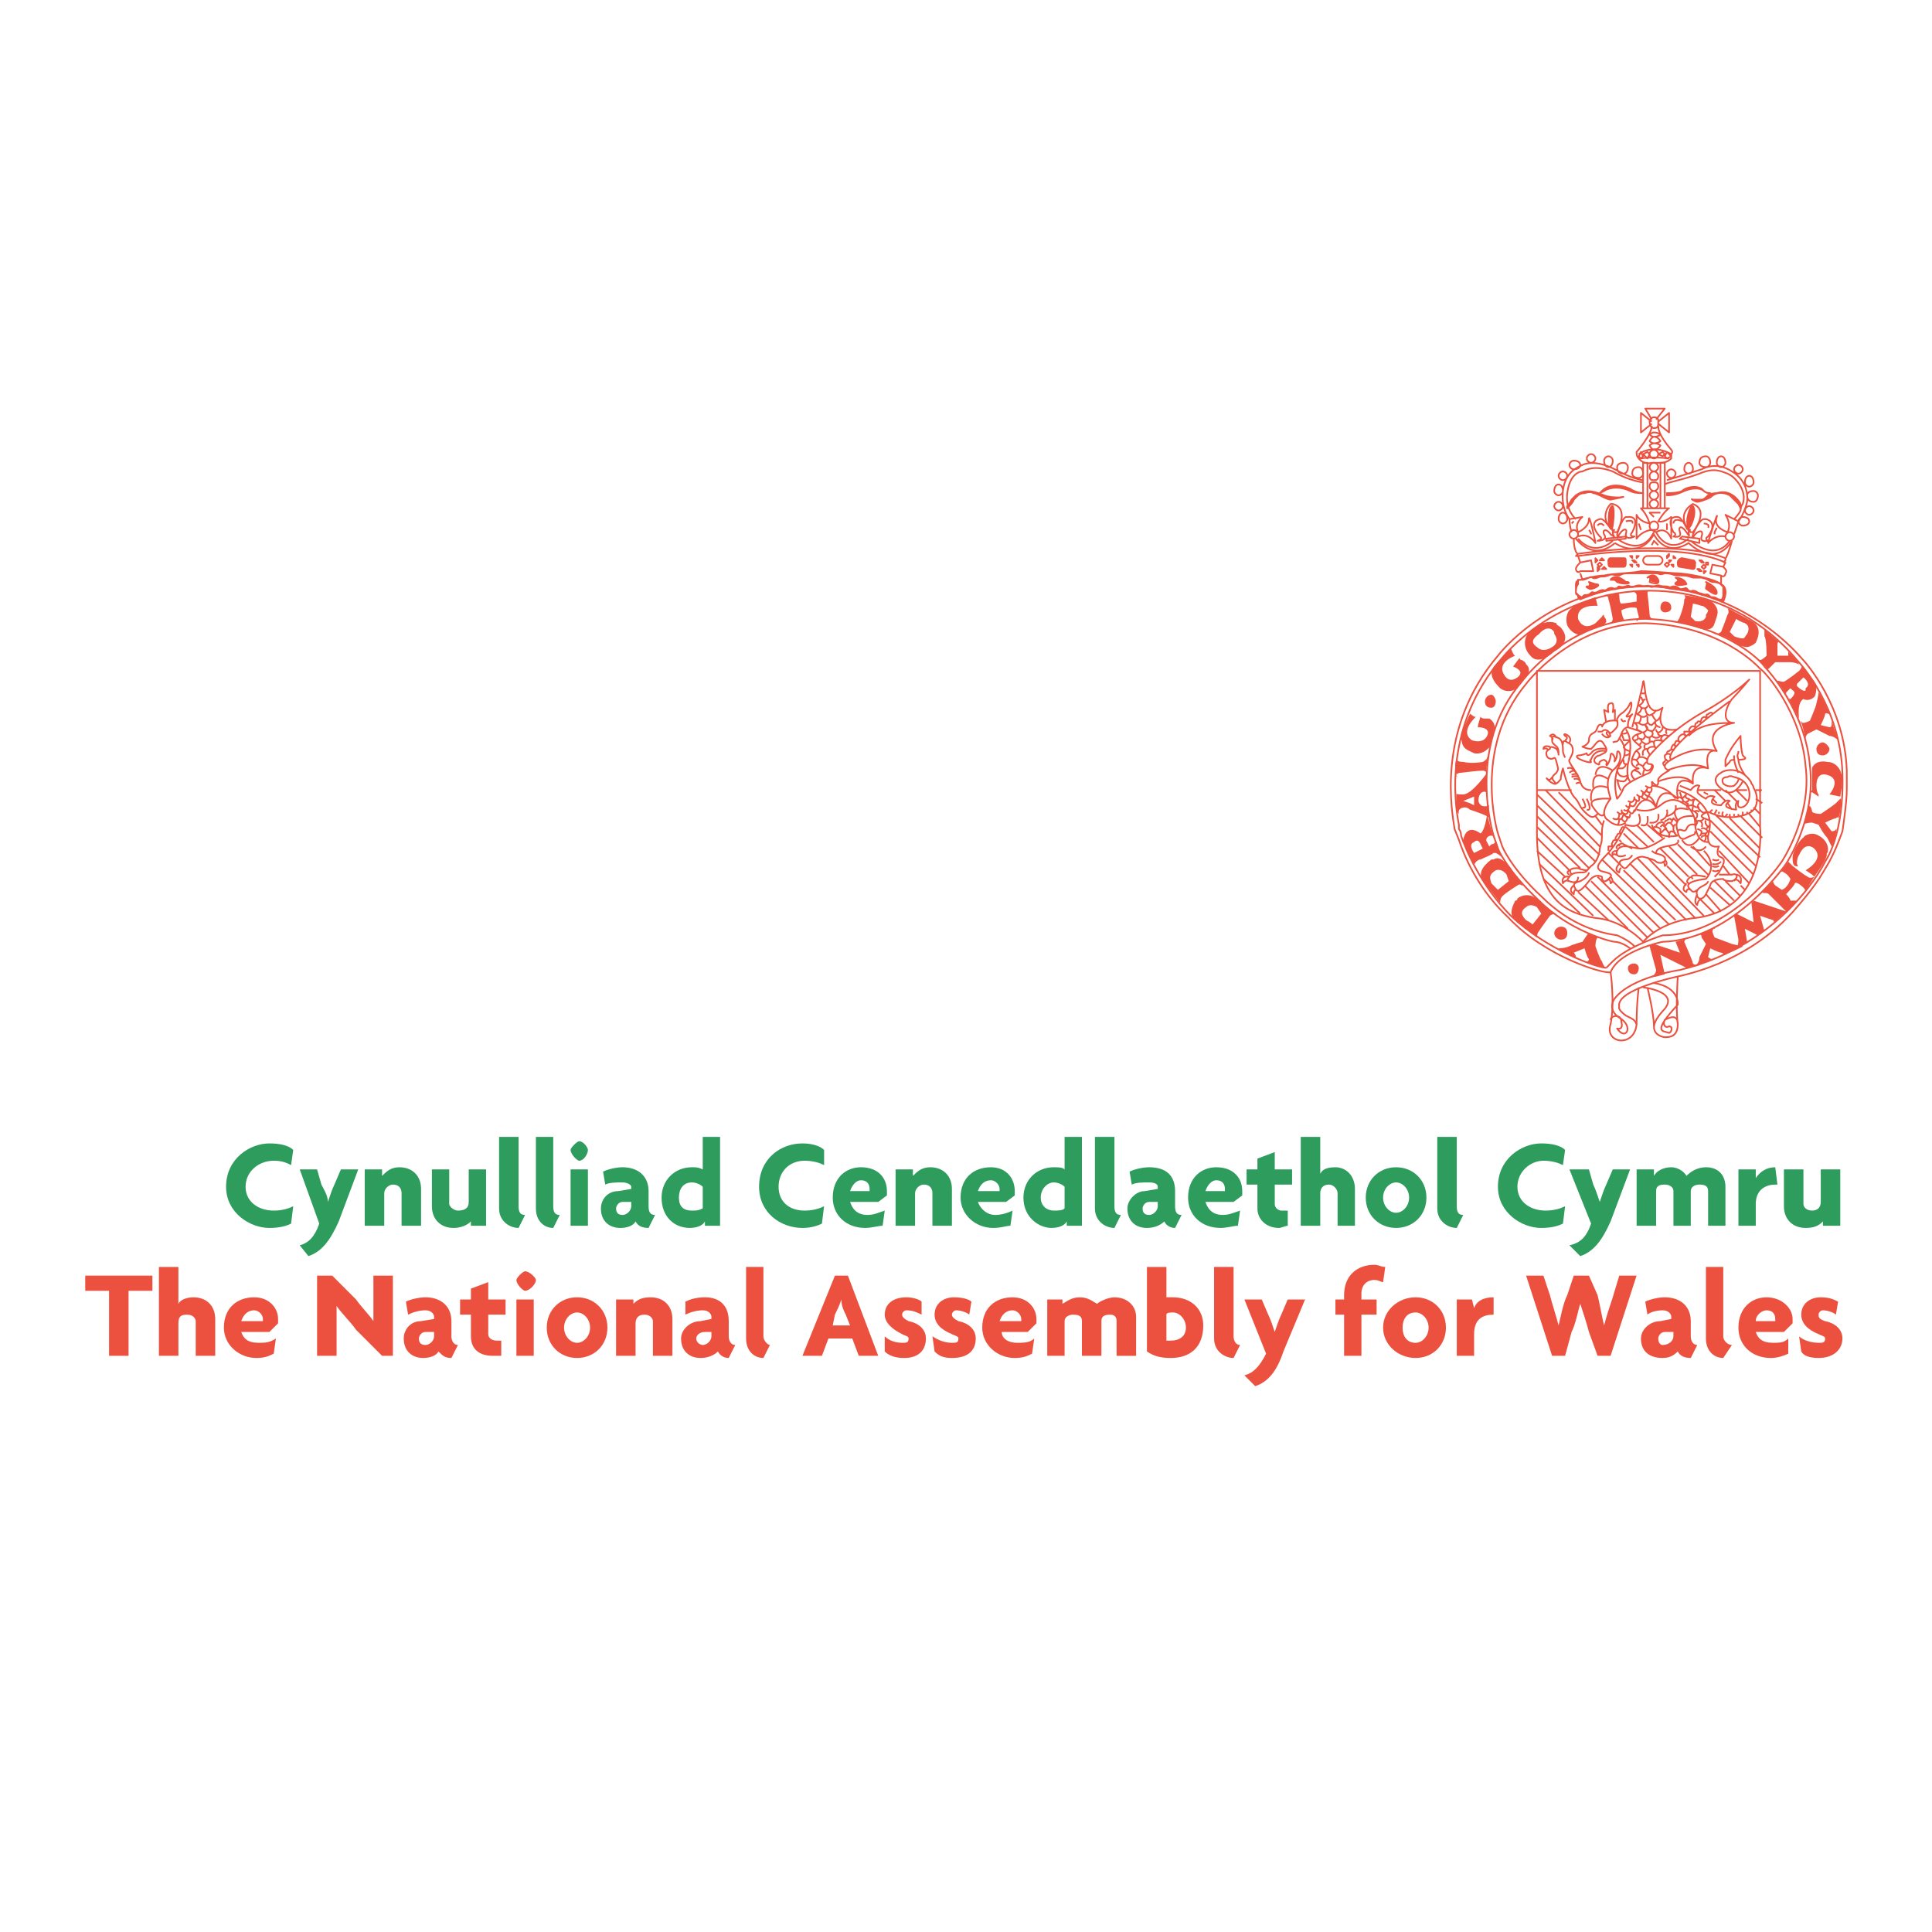 <?xml version="1.0" encoding="utf-8"?>
<!-- Generator: Adobe Illustrator 13.0.0, SVG Export Plug-In . SVG Version: 6.00 Build 14948)  -->
<!DOCTYPE svg PUBLIC "-//W3C//DTD SVG 1.0//EN" "http://www.w3.org/TR/2001/REC-SVG-20010904/DTD/svg10.dtd">
<svg version="1.0" id="Layer_1" xmlns="http://www.w3.org/2000/svg" xmlns:xlink="http://www.w3.org/1999/xlink" x="0px" y="0px"
	 width="192.756px" height="192.756px" viewBox="0 0 192.756 192.756" enable-background="new 0 0 192.756 192.756"
	 xml:space="preserve">
<g>
	<polygon fill-rule="evenodd" clip-rule="evenodd" fill="#FFFFFF" points="0,0 192.756,0 192.756,192.756 0,192.756 0,0 	"/>
	<path fill-rule="evenodd" clip-rule="evenodd" fill="#2D9C5D" d="M29.041,116.24c-0.432-0.217-0.865-0.434-1.729-0.434
		c-1.513,0-2.81,1.082-2.81,2.596s1.297,2.379,2.81,2.379c0.865,0,1.513-0.217,1.945-0.432l-0.216,1.729
		c-0.432,0.217-1.081,0.434-2.162,0.434c-1.946,0-4.324-1.514-4.324-4.109c0-2.811,2.378-4.324,4.324-4.324
		c1.081,0,1.945,0.215,2.377,0.648L29.041,116.24L29.041,116.24z"/>
	<path fill-rule="evenodd" clip-rule="evenodd" fill="#2D9C5D" d="M33.796,121.863c-0.864,1.945-1.729,3.027-3.026,3.459
		l-0.865-1.08c0.865-0.217,1.513-0.865,1.946-2.164l-1.946-5.406h1.729l0.433,1.514c0.216,0.434,0.648,1.082,0.648,1.73l0,0
		c0.216-0.648,0.432-1.297,0.648-1.73l0.648-1.514h1.729L33.796,121.863L33.796,121.863z"/>
	<path fill-rule="evenodd" clip-rule="evenodd" fill="#2D9C5D" d="M40.065,122.295v-3.244c0-0.432-0.216-0.865-0.865-0.865
		c-0.432,0-0.864,0.434-0.864,0.865v3.244H36.39v-5.623h1.729v0.648c0.432-0.432,0.865-0.863,1.729-0.863
		c1.297,0,2.162,0.863,2.162,2.162v3.676H40.065L40.065,122.295z"/>
	<path fill-rule="evenodd" clip-rule="evenodd" fill="#2D9C5D" d="M46.982,122.295v-0.432c-0.432,0.432-1.081,0.648-1.729,0.648
		c-1.297,0-2.162-0.865-2.162-2.162v-3.678h1.729v3.461c0,0.217,0.433,0.648,0.865,0.648c0.648,0,1.081-0.217,1.081-0.865v-3.244
		h1.729v5.623H46.982L46.982,122.295z"/>
	<path fill-rule="evenodd" clip-rule="evenodd" fill="#2D9C5D" d="M51.739,122.512c-0.865,0-1.946-0.648-1.946-1.947v-7.137h1.946
		v6.922c0,0.648,0.216,0.865,0.648,0.865L51.739,122.512L51.739,122.512z"/>
	<path fill-rule="evenodd" clip-rule="evenodd" fill="#2D9C5D" d="M55.197,122.512c-0.865,0-1.729-0.648-1.729-1.947v-7.137h1.729
		v6.922c0,0.648,0.216,0.865,0.648,0.865L55.197,122.512L55.197,122.512z"/>
	<path fill-rule="evenodd" clip-rule="evenodd" fill="#2D9C5D" d="M57.792,115.807c-0.216,0-0.865-0.648-0.865-1.08
		c0-0.217,0.648-0.865,0.865-0.865c0.432,0,0.864,0.648,0.864,0.865C58.656,115.158,58.224,115.807,57.792,115.807L57.792,115.807z
		 M56.927,116.672h1.729v5.623h-1.729V116.672L56.927,116.672z"/>
	<path fill-rule="evenodd" clip-rule="evenodd" fill="#2D9C5D" d="M62.979,120.35c0,0.432-0.433,0.865-0.865,0.865
		c-0.433,0-0.648-0.217-0.648-0.65c0-0.215,0.216-0.648,0.648-0.648h0.865V120.35L62.979,120.35z M65.357,121.215
		c-0.432,0-0.648-0.217-0.648-0.865v-1.514c0-1.516-1.081-2.379-2.594-2.379c-0.648,0-1.513,0.215-1.946,0.432l0.216,1.297
		c0.433-0.215,1.081-0.215,1.729-0.215c0.432,0,0.865,0.215,0.865,0.432v0.217l-1.297,0.217c-1.081,0-1.729,0.863-1.729,1.729
		c0,1.299,0.865,1.947,1.945,1.947c0.648,0,1.297-0.217,1.513-0.648c0.216,0.432,0.648,0.648,1.297,0.648L65.357,121.215
		L65.357,121.215z"/>
	<path fill-rule="evenodd" clip-rule="evenodd" fill="#2D9C5D" d="M70.113,120.564c-0.433,0.217-0.649,0.217-1.081,0.217
		c-0.865,0-1.297-0.432-1.297-1.297s0.433-1.514,1.297-1.514c0.432,0,0.865,0.215,1.081,0.432V120.564L70.113,120.564z
		 M71.842,122.295v-8.867h-1.729v3.244c-0.433-0.215-0.649-0.215-1.081-0.215c-1.729,0-3.026,1.297-3.026,3.027
		c0,1.945,1.297,3.027,2.811,3.027c0.648,0,1.297-0.217,1.513-0.648v0.432H71.842L71.842,122.295z"/>
	<path fill-rule="evenodd" clip-rule="evenodd" fill="#2D9C5D" d="M82.219,116.24c-0.432-0.217-1.081-0.434-1.945-0.434
		c-1.514,0-2.594,1.082-2.594,2.596s1.081,2.379,2.594,2.379c0.864,0,1.513-0.217,1.945-0.432l-0.216,1.729
		c-0.432,0.217-1.081,0.434-1.945,0.434c-2.162,0-4.324-1.514-4.324-4.109c0-2.811,2.162-4.324,4.324-4.324
		c0.865,0,1.729,0.215,2.162,0.648V116.24L82.219,116.24z"/>
	<path fill-rule="evenodd" clip-rule="evenodd" fill="#2D9C5D" d="M86.758,118.619c0,0.217,0,0.217,0,0.217h-1.946
		c0.216-0.65,0.649-1.082,1.081-1.082C86.542,117.754,86.758,118.186,86.758,118.619L86.758,118.619z M88.488,118.836
		c0-1.299-0.865-2.379-2.594-2.379c-1.513,0-2.81,1.08-2.81,3.027c0,1.73,1.297,3.027,3.243,3.027c0.648,0,1.297-0.217,1.729-0.217
		l0.216-1.514c-0.648,0.217-1.081,0.434-1.729,0.434c-1.081,0-1.513-0.65-1.729-1.299h2.811l0.865-0.648
		C88.488,119.051,88.488,118.836,88.488,118.836L88.488,118.836z"/>
	<path fill-rule="evenodd" clip-rule="evenodd" fill="#2D9C5D" d="M93.027,122.295v-3.244c0-0.432-0.216-0.865-0.865-0.865
		c-0.432,0-0.865,0.434-0.865,0.865v3.244h-1.945v-5.623h1.729v0.648c0.433-0.432,0.865-0.863,1.729-0.863
		c1.297,0,2.162,0.863,2.162,2.162v3.676H93.027L93.027,122.295z"/>
	<path fill-rule="evenodd" clip-rule="evenodd" fill="#2D9C5D" d="M99.729,118.619c0,0.217,0,0.217,0,0.217h-2.162
		c0.216-0.65,0.649-1.082,1.297-1.082C99.296,117.754,99.729,118.186,99.729,118.619L99.729,118.619z M101.242,118.836
		c0-1.299-0.865-2.379-2.378-2.379c-1.729,0-3.027,1.08-3.027,3.027c0,1.73,1.514,3.027,3.243,3.027
		c0.865,0,1.297-0.217,1.729-0.217l0.216-1.514c-0.432,0.217-1.08,0.434-1.729,0.434c-0.864,0-1.513-0.65-1.729-1.299h2.81
		l0.865-0.648C101.242,119.051,101.242,118.836,101.242,118.836L101.242,118.836z"/>
	<path fill-rule="evenodd" clip-rule="evenodd" fill="#2D9C5D" d="M106.214,120.564c-0.216,0.217-0.648,0.217-1.081,0.217
		c-0.648,0-1.297-0.432-1.297-1.297s0.648-1.514,1.297-1.514c0.433,0,0.865,0.215,1.081,0.432V120.564L106.214,120.564z
		 M107.943,122.295v-8.867h-1.729v3.244c-0.216-0.215-0.648-0.215-1.081-0.215c-1.729,0-3.026,1.297-3.026,3.027
		c0,1.945,1.514,3.027,2.811,3.027c0.648,0,1.297-0.217,1.513-0.648v0.432H107.943L107.943,122.295z"/>
	<path fill-rule="evenodd" clip-rule="evenodd" fill="#2D9C5D" d="M111.186,122.512c-0.864,0-1.945-0.648-1.945-1.947v-7.137h1.945
		v6.922c0,0.648,0.217,0.865,0.648,0.865L111.186,122.512L111.186,122.512z"/>
	<path fill-rule="evenodd" clip-rule="evenodd" fill="#2D9C5D" d="M115.51,120.35c0,0.432-0.433,0.865-0.865,0.865
		s-0.648-0.217-0.648-0.65c0-0.215,0.216-0.648,0.648-0.648h0.865V120.35L115.51,120.35z M117.887,121.215
		c-0.432,0-0.648-0.217-0.648-0.865v-1.514c0-1.516-0.864-2.379-2.594-2.379c-0.648,0-1.514,0.215-1.945,0.432l0.216,1.297
		c0.433-0.215,1.081-0.215,1.729-0.215s0.865,0.215,0.865,0.432v0.217l-1.298,0.217c-0.864,0-1.729,0.863-1.729,1.729
		c0,1.299,0.865,1.947,1.946,1.947c0.648,0,1.297-0.217,1.729-0.648c0.216,0.432,0.648,0.648,1.08,0.648L117.887,121.215
		L117.887,121.215z"/>
	<path fill-rule="evenodd" clip-rule="evenodd" fill="#2D9C5D" d="M122.211,118.619c0,0.217,0,0.217,0,0.217h-1.946
		c0.217-0.65,0.649-1.082,1.081-1.082C121.994,117.754,122.211,118.186,122.211,118.619L122.211,118.619z M123.939,118.836
		c0-1.299-0.864-2.379-2.594-2.379c-1.513,0-2.811,1.08-2.811,3.027c0,1.73,1.298,3.027,3.243,3.027
		c0.648,0,1.297-0.217,1.729-0.217l0.216-1.514c-0.648,0.217-1.081,0.434-1.729,0.434c-1.08,0-1.513-0.65-1.729-1.299h2.811
		l0.864-0.648C123.939,119.051,123.939,118.836,123.939,118.836L123.939,118.836z"/>
	<path fill-rule="evenodd" clip-rule="evenodd" fill="#2D9C5D" d="M128.912,118.186h-1.729v1.947c0,0.432,0.433,0.648,0.648,0.648
		c0.433,0,0.433,0,0.648,0v1.514c-0.216,0-0.648,0.217-0.864,0.217c-1.298,0-2.162-0.865-2.162-1.947v-2.379h-1.081v-1.514h1.081
		v-1.08l1.729-0.648v1.729h1.729V118.186L128.912,118.186z"/>
	<path fill-rule="evenodd" clip-rule="evenodd" fill="#2D9C5D" d="M133.451,122.295v-3.244c0-0.432-0.432-0.865-0.864-0.865
		c-0.648,0-0.865,0.434-0.865,0.865v3.244h-1.945v-8.867h1.945v3.678c0.217-0.434,0.649-0.648,1.514-0.648
		c1.081,0,1.945,0.863,1.945,2.162v3.676H133.451L133.451,122.295z"/>
	<path fill-rule="evenodd" clip-rule="evenodd" fill="#2D9C5D" d="M140.585,119.484c0,0.865-0.648,1.514-1.297,1.514
		s-1.297-0.648-1.297-1.514s0.648-1.514,1.297-1.514S140.585,118.619,140.585,119.484L140.585,119.484z M142.314,119.484
		c0-1.73-1.297-3.027-3.026-3.027s-3.026,1.297-3.026,3.027s1.297,3.027,3.026,3.027S142.314,121.215,142.314,119.484
		L142.314,119.484z"/>
	<path fill-rule="evenodd" clip-rule="evenodd" fill="#2D9C5D" d="M145.341,122.512c-0.864,0-1.945-0.648-1.945-1.947v-7.137h1.945
		v6.922c0,0.648,0.216,0.865,0.648,0.865L145.341,122.512L145.341,122.512z"/>
	<path fill-rule="evenodd" clip-rule="evenodd" fill="#2D9C5D" d="M155.934,116.24c-0.433-0.217-1.081-0.434-1.945-0.434
		c-1.298,0-2.595,1.082-2.595,2.596s1.297,2.379,2.811,2.379c0.864,0,1.514-0.217,1.945-0.432l-0.216,1.729
		c-0.433,0.217-1.081,0.434-2.162,0.434c-1.945,0-4.323-1.514-4.323-4.109c0-2.811,2.378-4.324,4.323-4.324
		c1.081,0,1.946,0.215,2.378,0.648L155.934,116.24L155.934,116.24z"/>
	<path fill-rule="evenodd" clip-rule="evenodd" fill="#2D9C5D" d="M160.689,121.863c-0.865,1.945-1.729,3.027-3.026,3.459
		l-1.081-1.08c1.081-0.217,1.729-0.865,2.161-2.164l-2.161-5.406h1.945l0.433,1.514c0.216,0.434,0.433,1.082,0.648,1.73l0,0
		c0.216-0.648,0.433-1.297,0.648-1.73l0.648-1.514h1.729L160.689,121.863L160.689,121.863z"/>
	<path fill-rule="evenodd" clip-rule="evenodd" fill="#2D9C5D" d="M170.417,122.295v-3.459c0-0.434-0.216-0.65-0.864-0.65
		c-0.433,0-0.865,0.217-0.865,0.65v3.459h-1.729v-3.459c0-0.434-0.433-0.65-0.864-0.65c-0.648,0-0.864,0.217-0.864,0.65v3.459
		h-1.946v-5.623h1.729v0.648c0.217-0.432,0.864-0.863,1.729-0.863c0.648,0,1.297,0.432,1.513,0.863
		c0.433-0.432,1.081-0.863,1.946-0.863c1.297,0,1.945,0.863,1.945,1.945v3.893H170.417L170.417,122.295z"/>
	<path fill-rule="evenodd" clip-rule="evenodd" fill="#2D9C5D" d="M177.118,118.186c-0.864,0-1.945,0.434-1.945,1.947v2.162h-1.729
		v-5.623h1.729v0.865c0.433-0.648,1.081-1.08,1.945-1.08l0.217,1.729C177.335,118.186,177.335,118.186,177.118,118.186
		L177.118,118.186z"/>
	<path fill-rule="evenodd" clip-rule="evenodd" fill="#2D9C5D" d="M181.874,122.295v-0.432c-0.433,0.432-0.864,0.648-1.729,0.648
		c-1.297,0-2.162-0.865-2.162-2.162v-3.678h1.946v3.461c0,0.217,0.216,0.648,0.864,0.648c0.433,0,0.865-0.217,0.865-0.865v-3.244
		h1.945v5.623H181.874L181.874,122.295z"/>
	<polygon fill-rule="evenodd" clip-rule="evenodd" fill="#EB513E" points="12.827,128.783 12.827,135.27 10.882,135.27 
		10.882,128.783 8.504,128.783 8.504,127.27 15.206,127.27 15.206,128.783 12.827,128.783 	"/>
	<path fill-rule="evenodd" clip-rule="evenodd" fill="#EB513E" d="M19.529,135.27v-3.459c0-0.217-0.216-0.648-0.865-0.648
		s-0.865,0.215-0.865,0.865v3.242h-1.945v-8.865h1.945v3.676c0.216-0.432,0.865-0.648,1.513-0.648c1.297,0,2.162,0.865,2.162,2.162
		v3.676H19.529L19.529,135.27z"/>
	<path fill-rule="evenodd" clip-rule="evenodd" fill="#EB513E" d="M26.23,131.594c0,0.217,0,0.217,0,0.217h-2.162
		c0.216-0.648,0.648-1.082,1.297-1.082C25.798,130.729,26.23,131.162,26.23,131.594L26.23,131.594z M27.743,131.594
		c0-1.08-0.864-2.162-2.378-2.162c-1.729,0-3.026,1.082-3.026,3.027c0,1.73,1.513,3.027,3.243,3.027
		c0.865,0,1.297-0.217,1.729-0.432l0.216-1.514c-0.648,0.432-1.081,0.432-1.729,0.432c-1.081,0-1.513-0.432-1.729-1.082h2.811
		l0.864-0.863C27.743,132.027,27.743,131.811,27.743,131.594L27.743,131.594z"/>
	<path fill-rule="evenodd" clip-rule="evenodd" fill="#EB513E" d="M38.12,135.27l-2.594-2.594c-0.432-0.648-1.513-1.73-1.945-2.379
		l0,0c0,0.648,0,1.08,0,1.514v3.459h-1.946v-8h1.513l2.378,2.379c0.433,0.648,1.297,1.514,1.729,2.162l0,0c0-0.434,0-1.082,0-1.514
		v-3.027H39.2v8H38.12L38.12,135.27z"/>
	<path fill-rule="evenodd" clip-rule="evenodd" fill="#EB513E" d="M43.308,133.324c0,0.432-0.432,0.865-0.865,0.865
		c-0.432,0-0.648-0.217-0.648-0.648c0-0.217,0.216-0.65,0.648-0.65h0.865V133.324L43.308,133.324z M45.686,134.189
		c-0.432,0-0.648-0.434-0.648-0.865v-1.514c0-1.514-1.081-2.379-2.594-2.379c-0.648,0-1.513,0.217-1.945,0.432l0.216,1.299
		c0.432-0.217,1.081-0.434,1.729-0.434s0.865,0.434,0.865,0.648v0.217l-1.297,0.217c-1.081,0-1.729,0.865-1.729,1.73
		c0,1.297,0.865,1.945,1.946,1.945c0.648,0,1.297-0.217,1.513-0.648c0.432,0.432,0.648,0.648,1.297,0.648L45.686,134.189
		L45.686,134.189z"/>
	<path fill-rule="evenodd" clip-rule="evenodd" fill="#EB513E" d="M50.441,131.162h-1.729v1.945c0,0.434,0.433,0.648,0.865,0.648
		c0.216,0,0.433,0,0.433,0v1.514c-0.216,0-0.649,0-0.865,0c-1.297,0-2.162-0.648-2.162-1.945v-2.162h-1.081v-1.514h1.081v-1.082
		l1.729-0.648v1.73h1.729V131.162L50.441,131.162z"/>
	<path fill-rule="evenodd" clip-rule="evenodd" fill="#EB513E" d="M52.387,128.783c-0.216,0-0.864-0.648-0.864-1.082
		c0-0.217,0.648-0.865,0.864-0.865c0.433,0,1.081,0.648,1.081,0.865C53.468,128.135,52.819,128.783,52.387,128.783L52.387,128.783z
		 M51.522,129.648h1.729v5.621h-1.729V129.648L51.522,129.648z"/>
	<path fill-rule="evenodd" clip-rule="evenodd" fill="#EB513E" d="M58.872,132.459c0,0.865-0.648,1.514-1.297,1.514
		s-1.297-0.648-1.297-1.514s0.649-1.514,1.297-1.514S58.872,131.594,58.872,132.459L58.872,132.459z M60.602,132.459
		c0-1.73-1.297-3.027-3.026-3.027s-3.027,1.297-3.027,3.027s1.297,3.027,3.027,3.027S60.602,134.189,60.602,132.459L60.602,132.459z
		"/>
	<path fill-rule="evenodd" clip-rule="evenodd" fill="#EB513E" d="M65.141,135.27v-3.459c0-0.217-0.216-0.648-0.865-0.648
		c-0.432,0-0.865,0.215-0.865,0.865v3.242h-1.945v-5.621h1.729v0.432c0.432-0.432,0.864-0.648,1.729-0.648
		c1.296,0,2.162,0.865,2.162,2.162v3.676H65.141L65.141,135.27z"/>
	<path fill-rule="evenodd" clip-rule="evenodd" fill="#EB513E" d="M70.978,133.324c0,0.432-0.433,0.865-0.865,0.865
		c-0.216,0-0.649-0.217-0.649-0.648c0-0.217,0.216-0.65,0.865-0.65h0.649V133.324L70.978,133.324z M73.355,134.189
		c-0.432,0-0.648-0.434-0.648-0.865v-1.514c0-1.514-0.865-2.379-2.378-2.379c-0.865,0-1.513,0.217-1.945,0.432v1.299
		c0.433-0.217,1.081-0.434,1.729-0.434c0.648,0,0.865,0.434,0.865,0.648v0.217l-1.081,0.217c-1.081,0-1.946,0.865-1.946,1.73
		c0,1.297,0.865,1.945,1.946,1.945c0.648,0,1.297-0.217,1.729-0.648c0.216,0.432,0.649,0.648,1.081,0.648L73.355,134.189
		L73.355,134.189z"/>
	<path fill-rule="evenodd" clip-rule="evenodd" fill="#EB513E" d="M76.166,135.486c-0.865,0-1.729-0.648-1.729-1.945v-7.137h1.729
		v6.92c0,0.432,0.432,0.865,0.648,0.865L76.166,135.486L76.166,135.486z"/>
	<path fill-rule="evenodd" clip-rule="evenodd" fill="#EB513E" d="M84.812,132.242h-1.729l0.216-1.08
		c0.216-0.434,0.433-0.865,0.649-1.514l0,0c0,0.648,0.216,1.08,0.432,1.514L84.812,132.242L84.812,132.242z M87.623,135.27l-3.026-8
		h-1.297l-3.242,8h1.945l0.648-1.729h2.378l0.649,1.729H87.623L87.623,135.27z"/>
	<path fill-rule="evenodd" clip-rule="evenodd" fill="#EB513E" d="M90.217,135.486c-0.865,0-1.514-0.217-1.946-0.648v-1.514
		c0.432,0.432,1.081,0.648,1.729,0.648c0.432,0,0.648,0,0.648-0.432c0-0.217-0.216-0.217-0.648-0.434
		c-0.865-0.432-1.729-1.08-1.729-1.945c0-1.082,0.865-1.73,2.162-1.73c0.648,0,1.297,0.217,1.514,0.432v1.299
		c-0.433-0.217-0.865-0.434-1.514-0.434c-0.216,0-0.432,0.217-0.432,0.434c0,0.215,0.216,0.432,0.648,0.648
		c1.081,0.217,1.729,0.865,1.729,1.73C92.379,134.621,91.73,135.486,90.217,135.486L90.217,135.486z"/>
	<path fill-rule="evenodd" clip-rule="evenodd" fill="#EB513E" d="M94.973,135.486c-0.864,0-1.297-0.217-1.729-0.648l-0.216-1.514
		c0.648,0.432,1.297,0.648,1.945,0.648c0.433,0,0.649,0,0.649-0.432c0-0.217-0.216-0.217-0.649-0.434
		c-1.081-0.432-1.729-1.08-1.729-1.945c0-1.082,0.865-1.73,1.945-1.73c0.865,0,1.513,0.217,1.729,0.432l-0.216,1.299
		c-0.216-0.217-0.865-0.434-1.297-0.434c-0.216,0-0.433,0.217-0.433,0.434c0,0.215,0.216,0.432,0.649,0.648
		c1.081,0.217,1.729,0.865,1.729,1.73C97.351,134.621,96.702,135.486,94.973,135.486L94.973,135.486z"/>
	<path fill-rule="evenodd" clip-rule="evenodd" fill="#EB513E" d="M103.403,132.027l-0.864,0.863h-2.594
		c0,0.65,0.648,1.082,1.513,1.082c0.648,0,1.297,0,1.729-0.432l-0.216,1.514c-0.433,0.215-0.865,0.432-1.729,0.432
		c-1.729,0-3.243-1.297-3.243-3.027c0-1.945,1.297-3.027,3.026-3.027c1.514,0,2.378,1.082,2.378,2.162
		C103.403,131.811,103.403,132.027,103.403,132.027L103.403,132.027z M101.025,130.729c-0.648,0-1.08,0.434-1.297,1.082h2.162
		c0,0,0,0,0-0.217C101.891,131.162,101.458,130.729,101.025,130.729L101.025,130.729z"/>
	<path fill-rule="evenodd" clip-rule="evenodd" fill="#EB513E" d="M111.402,135.27v-3.459c0-0.434-0.217-0.648-0.649-0.648
		c-0.647,0-0.864,0.215-0.864,0.648v3.459h-1.945v-3.459c0-0.434-0.216-0.648-0.865-0.648c-0.432,0-0.864,0.215-0.864,0.648v3.459
		h-1.729v-5.621h1.514v0.432c0.432-0.217,0.864-0.648,1.729-0.648c0.864,0,1.297,0.432,1.729,0.648
		c0.217-0.217,1.081-0.648,1.729-0.648c1.297,0,2.162,0.865,2.162,1.945v3.893H111.402L111.402,135.27z"/>
	<path fill-rule="evenodd" clip-rule="evenodd" fill="#EB513E" d="M118.319,132.459c0,0.865-0.648,1.297-1.513,1.297
		c-0.217,0-0.433,0-0.433,0v-2.594c0-0.217,0.433-0.217,0.648-0.217C117.671,130.945,118.319,131.594,118.319,132.459
		L118.319,132.459z M120.049,132.242c0-1.729-1.297-2.811-3.026-2.811c-0.433,0-0.433,0-0.648,0v-3.027h-1.945v8.434
		c0.648,0.432,1.297,0.648,2.378,0.648C118.752,135.486,120.049,134.406,120.049,132.242L120.049,132.242z"/>
	<path fill-rule="evenodd" clip-rule="evenodd" fill="#EB513E" d="M123.075,135.486c-0.864,0-1.945-0.648-1.945-1.945v-7.137h1.945
		v6.92c0,0.432,0.217,0.865,0.648,0.865L123.075,135.486L123.075,135.486z"/>
	<path fill-rule="evenodd" clip-rule="evenodd" fill="#EB513E" d="M128.047,134.838c-0.648,1.947-1.513,3.027-2.81,3.461
		l-1.081-1.082c0.865-0.217,1.513-0.865,2.161-2.162l-2.161-5.406h1.729l0.648,1.514c0.216,0.432,0.433,1.08,0.648,1.729l0,0
		c0.216-0.648,0.433-1.297,0.648-1.729l0.648-1.514h1.729L128.047,134.838L128.047,134.838z"/>
	<path fill-rule="evenodd" clip-rule="evenodd" fill="#EB513E" d="M137.991,127.918c-0.216,0-0.433-0.217-0.864-0.217
		c-0.865,0-1.298,0.648-1.298,1.297v0.65h1.514v1.514h-1.514v4.107H134.1v-4.107h-0.864v-1.514h0.864v-0.434
		c0-1.945,1.298-3.027,3.027-3.027c0.432,0,0.648,0.217,1.08,0.217L137.991,127.918L137.991,127.918z"/>
	<path fill-rule="evenodd" clip-rule="evenodd" fill="#EB513E" d="M142.531,132.459c0,0.865-0.648,1.514-1.298,1.514
		c-0.864,0-1.297-0.648-1.297-1.514s0.433-1.514,1.297-1.514C141.883,130.945,142.531,131.594,142.531,132.459L142.531,132.459z
		 M144.261,132.459c0-1.73-1.298-3.027-3.027-3.027s-3.242,1.297-3.242,3.027s1.513,3.027,3.242,3.027
		S144.261,134.189,144.261,132.459L144.261,132.459z"/>
	<path fill-rule="evenodd" clip-rule="evenodd" fill="#EB513E" d="M149.016,131.162c-1.08,0-1.945,0.432-1.945,1.945v2.162h-1.729
		v-5.621h1.514l0.216,0.865c0.216-0.65,0.865-1.082,1.945-1.082V131.162L149.016,131.162L149.016,131.162z"/>
	<path fill-rule="evenodd" clip-rule="evenodd" fill="#EB513E" d="M160.689,135.27h-1.297l-0.865-2.379
		c-0.216-0.863-0.648-2.162-0.864-2.811l0,0c-0.216,0.648-0.433,1.947-0.865,2.811l-0.648,2.379h-1.297l-2.594-8h1.729l0.648,1.945
		c0.216,0.865,0.648,2.162,0.864,3.027l0,0c0.217-0.865,0.433-2.162,0.865-3.027l0.648-1.945h1.513l0.865,1.945
		c0.216,0.865,0.432,2.162,0.648,3.027l0,0c0.216-0.865,0.648-2.162,0.864-2.811l0.648-2.162h1.729L160.689,135.27L160.689,135.27z"
		/>
	<path fill-rule="evenodd" clip-rule="evenodd" fill="#EB513E" d="M166.958,133.324c0,0.432-0.433,0.865-1.081,0.865
		c-0.216,0-0.432-0.217-0.432-0.648c0-0.217,0.216-0.65,0.648-0.65h0.864V133.324L166.958,133.324z M169.336,134.189
		c-0.432,0-0.648-0.434-0.648-0.865v-1.514c0-1.514-1.081-2.379-2.594-2.379c-0.648,0-1.514,0.217-1.945,0.432l0.216,1.299
		c0.216-0.217,0.865-0.434,1.513-0.434c0.648,0,0.865,0.434,0.865,0.648v0.217l-1.081,0.217c-1.081,0-1.945,0.865-1.945,1.73
		c0,1.297,0.864,1.945,2.161,1.945c0.648,0,1.081-0.217,1.514-0.648c0.216,0.432,0.648,0.648,1.297,0.648L169.336,134.189
		L169.336,134.189z"/>
	<path fill-rule="evenodd" clip-rule="evenodd" fill="#EB513E" d="M171.93,135.486c-0.864,0-1.729-0.648-1.729-1.945v-7.137h1.729
		v6.92c0,0.432,0.433,0.865,0.865,0.865L171.93,135.486L171.93,135.486z"/>
	<path fill-rule="evenodd" clip-rule="evenodd" fill="#EB513E" d="M177.118,131.594c0,0.217,0,0.217,0,0.217h-1.945
		c0-0.648,0.648-1.082,1.081-1.082C176.902,130.729,177.118,131.162,177.118,131.594L177.118,131.594z M178.848,131.594
		c0-1.08-1.081-2.162-2.594-2.162c-1.514,0-2.811,1.082-2.811,3.027c0,1.73,1.297,3.027,3.243,3.027
		c0.648,0,1.296-0.217,1.729-0.432v-1.514c-0.434,0.432-0.865,0.432-1.514,0.432c-1.081,0-1.514-0.432-1.729-1.082h2.81l0.865-0.863
		C178.848,132.027,178.848,131.811,178.848,131.594L178.848,131.594z"/>
	<path fill-rule="evenodd" clip-rule="evenodd" fill="#EB513E" d="M181.441,135.486c-0.864,0-1.513-0.217-1.729-0.648l-0.216-1.514
		c0.433,0.432,1.297,0.648,1.945,0.648c0.433,0,0.648,0,0.648-0.432c0-0.217-0.216-0.217-0.648-0.434
		c-1.08-0.432-1.729-1.08-1.729-1.945c0-1.082,0.865-1.73,1.946-1.73c0.864,0,1.297,0.217,1.729,0.432l-0.217,1.299
		c-0.216-0.217-0.864-0.434-1.297-0.434c-0.216,0-0.433,0.217-0.433,0.434c0,0.215,0,0.432,0.648,0.648
		c1.081,0.217,1.729,0.865,1.729,1.73C183.819,134.621,182.955,135.486,181.441,135.486L181.441,135.486z"/>
	<path fill-rule="evenodd" clip-rule="evenodd" fill="#EB513E" d="M168.472,52.661c0,0,0-0.216,0.216-0.216
		c0,0,0.648-1.297,0.217-1.946C168.688,50.282,168.039,52.012,168.472,52.661L168.472,52.661L168.472,52.661z"/>
	<path fill-rule="evenodd" clip-rule="evenodd" fill="#EB513E" d="M160.905,52.877c0-0.216,0-0.216,0-0.433c0,0,0.217-1.73,0-1.946
		c-0.433-0.217-0.648,1.297-0.216,2.162L160.905,52.877L160.905,52.877z"/>
	<path fill="none" stroke="#EB513E" stroke-width="0.165" stroke-linejoin="round" stroke-miterlimit="2.613" d="M153.556,66.934
		h22.05v15.57c0,0,0.864,8.218-6.485,9.083c0,0-3.243,0.216-5.188,2.378c0,0-1.945-2.162-4.756-2.378
		c-2.81-0.433-5.836-1.73-5.836-8.434V66.934H153.556L153.556,66.934z M153.34,78.828h3.458 M169.336,78.828h2.378 M173.228,78.828
		h1.081 M157.015,46.822c0.433,0,0.648-0.216,0.648-0.433c0-0.216-0.216-0.432-0.648-0.432c-0.217,0-0.433,0.216-0.433,0.432
		C156.582,46.605,156.798,46.822,157.015,46.822L157.015,46.822z M158.743,46.173c0.217,0,0.433-0.216,0.433-0.433
		s-0.216-0.433-0.433-0.433c-0.216,0-0.432,0.216-0.432,0.433S158.527,46.173,158.743,46.173L158.743,46.173z M160.473,46.605
		c0.217,0,0.433-0.216,0.433-0.648c0-0.216-0.216-0.433-0.433-0.433c-0.216,0-0.432,0.216-0.432,0.433
		C160.041,46.389,160.257,46.605,160.473,46.605L160.473,46.605z M161.986,47.254c0.216,0,0.433-0.216,0.433-0.649
		c0-0.216-0.217-0.432-0.433-0.432c-0.433,0-0.648,0.216-0.648,0.432C161.338,47.038,161.554,47.254,161.986,47.254L161.986,47.254z
		 M163.5,47.687c0.216,0,0.432-0.216,0.432-0.433c0-0.433-0.216-0.649-0.432-0.649c-0.433,0-0.649,0.216-0.649,0.649
		C162.851,47.471,163.067,47.687,163.5,47.687L163.5,47.687z M166.742,47.687c0.216,0,0.433-0.216,0.433-0.433
		s-0.217-0.433-0.433-0.433c-0.217,0-0.433,0.216-0.433,0.433S166.525,47.687,166.742,47.687L166.742,47.687z M168.472,47.254
		c0.216,0,0.433-0.216,0.433-0.433c0-0.433-0.217-0.648-0.433-0.648c-0.217,0-0.433,0.216-0.433,0.648
		C168.039,47.038,168.255,47.254,168.472,47.254L168.472,47.254z M170.201,46.605c0.216,0,0.432-0.216,0.432-0.432
		c0-0.433-0.216-0.649-0.432-0.649c-0.433,0-0.648,0.216-0.648,0.649C169.553,46.389,169.769,46.605,170.201,46.605L170.201,46.605z
		 M171.714,46.605c0.216,0,0.433-0.216,0.433-0.432c0-0.433-0.217-0.649-0.433-0.649s-0.432,0.216-0.432,0.649
		C171.282,46.389,171.498,46.605,171.714,46.605L171.714,46.605z M173.443,47.254c0.216,0,0.433-0.216,0.433-0.433
		s-0.217-0.433-0.433-0.433s-0.433,0.216-0.433,0.433S173.228,47.254,173.443,47.254L173.443,47.254z M174.524,48.552
		c0.216,0,0.433-0.216,0.433-0.432c0-0.433-0.217-0.649-0.433-0.649s-0.433,0.216-0.433,0.649
		C174.092,48.335,174.309,48.552,174.524,48.552L174.524,48.552z M174.957,50.066c0.216,0,0.432-0.216,0.432-0.649
		c0-0.216-0.216-0.433-0.432-0.433c-0.433,0-0.648,0.216-0.648,0.433C174.309,49.85,174.524,50.066,174.957,50.066L174.957,50.066z
		 M174.524,51.363c0.216,0,0.433-0.216,0.433-0.433s-0.217-0.432-0.433-0.432s-0.433,0.216-0.433,0.432
		S174.309,51.363,174.524,51.363L174.524,51.363z M173.876,52.444c0.433,0,0.648-0.216,0.648-0.432c0-0.217-0.216-0.433-0.648-0.433
		c-0.217,0-0.433,0.216-0.433,0.433C173.443,52.228,173.659,52.444,173.876,52.444L173.876,52.444z M155.934,52.228
		c0.216,0,0.433-0.216,0.433-0.433c0-0.432-0.217-0.648-0.433-0.648s-0.433,0.216-0.433,0.648
		C155.501,52.012,155.718,52.228,155.934,52.228L155.934,52.228z M155.501,50.931c0.217,0,0.433-0.216,0.433-0.432
		c0-0.217-0.216-0.433-0.433-0.433c-0.216,0-0.433,0.216-0.433,0.433C155.068,50.714,155.285,50.931,155.501,50.931L155.501,50.931z
		 M155.501,49.417c0.217,0,0.433-0.216,0.433-0.433c0-0.433-0.216-0.649-0.433-0.649c-0.216,0-0.433,0.216-0.433,0.649
		C155.068,49.201,155.285,49.417,155.501,49.417L155.501,49.417z M155.934,47.903c0.216,0,0.433-0.216,0.433-0.433
		s-0.217-0.433-0.433-0.433s-0.433,0.216-0.433,0.433S155.718,47.903,155.934,47.903L155.934,47.903z M156.582,51.795
		c0,0-0.864-1.081-0.648-2.811c0.216-1.946,1.514-2.379,1.945-2.595c0.433-0.216,1.514-0.432,3.243,0.433
		c1.513,0.865,2.594,1.082,2.81,1.082 M166.31,47.903c0,0,2.162-0.649,3.459-1.082c1.297-0.648,2.378-0.216,3.026,0.216
		c0,0,1.729,0.865,1.514,3.028c0,0-0.217,1.081-0.865,1.946"/>
	
		<path fill-rule="evenodd" clip-rule="evenodd" fill="#EB513E" stroke="#EB513E" stroke-width="0.165" stroke-linejoin="round" stroke-miterlimit="2.613" d="
		M157.447,49.417c0,0,0.216-0.216,0.647-0.216c0,0,0.648-0.216,0.865,0c0.216,0,0.648,0.216,1.081,0.433
		c0.432,0.216,0.648,0.216,0.648,0.216s2.161-0.433,0.864-0.216c-1.081,0-1.513-0.216-1.513-0.216c-1.514-0.649-2.162-0.433-2.811,0
		c0,0-0.216,0.216-0.433,0.433c-0.216,0.432-0.432,0.649-0.432,0.649v0.216c0,0,0.648-0.648,0.648-0.865L157.447,49.417
		L157.447,49.417L157.447,49.417z"/>
	<path fill-rule="evenodd" clip-rule="evenodd" fill="#EB513E" d="M160.041,48.984c0.648-0.433,1.729-0.433,2.594,0
		c0.433,0.216,0.865,0.216,1.297,0.216l0,0c-0.216,0-0.648,0-1.297-0.433c-1.513-0.648-2.378-0.216-2.811,0.216l-0.216,0.216l0,0
		L160.041,48.984L160.041,48.984z"/>
	<path fill="none" stroke="#EB513E" stroke-width="0.165" stroke-linejoin="round" stroke-miterlimit="2.613" d="M160.041,48.984
		c0.648-0.433,1.729-0.433,2.594,0c0.433,0.216,0.865,0.216,1.297,0.216l0,0c0,0-0.648,0-1.297-0.433
		c-1.513-0.648-2.378-0.216-2.811,0.216l-0.216,0.216l0,0L160.041,48.984L160.041,48.984z"/>
	
		<path fill-rule="evenodd" clip-rule="evenodd" fill="#EB513E" stroke="#EB513E" stroke-width="0.165" stroke-linejoin="round" stroke-miterlimit="2.613" d="
		M166.31,49.201c0.216,0,1.081,0,1.514-0.216c0.432-0.433,1.729-0.649,2.161,0c0.648,0.433,0.648,0.216,0.648,0.216
		s-0.432,0-0.648-0.216c-0.216-0.216-0.864-0.433-1.945,0c-0.864,0.433-1.514,0.433-1.729,0.433V49.201L166.31,49.201z"/>
	<path fill-rule="evenodd" clip-rule="evenodd" fill="#EB513E" d="M173.659,50.282c-0.216-0.432-1.08-1.514-2.377-1.081
		c0,0-0.649,0-0.865,0.216s-0.433,0.433-0.648,0.433s-0.433,0-0.433,0s-0.216,0-0.432,0c-0.433-0.216,0.216,0.216,0.432,0.216
		c0.217,0,0.865-0.216,1.297-0.433c0.433-0.433,1.081-0.649,1.946-0.216c0.432,0.433,0.648,0.649,0.864,0.865l0.216,0.433v-0.216
		V50.282L173.659,50.282L173.659,50.282z"/>
	<path fill="none" stroke="#EB513E" stroke-width="0.165" stroke-linejoin="round" stroke-miterlimit="2.613" d="M173.659,50.282
		c-0.216-0.432-1.08-1.514-2.377-1.081c0,0-0.649,0-0.865,0.216s-0.433,0.433-0.648,0.433s-0.433,0-0.433,0s-0.216,0-0.432,0
		c-0.433-0.216,0.216,0.216,0.432,0.216c0.217,0,0.865-0.216,1.297-0.433c0.433-0.433,1.081-0.649,1.946-0.216
		c0.432,0.433,0.648,0.649,0.864,0.865l0.216,0.433v-0.216V50.282 M161.122,52.877h-0.217c-1.513-1.297-0.216-2.595-0.216-2.595
		h0.216c1.729,0.433,0.433,2.812,0.433,2.812h-0.216c0,0-0.433,0-0.217-0.649c0,0,0.217-1.514,0-1.946
		c-0.216-0.217-0.648,1.297-0.216,2.162 M159.608,51.795c0,0-1.297,0.217,0,1.73c0,0,0.433,0.216-0.216,0.433
		c0,0,1.08,0,0.648-0.649c-0.217-0.433,0.216-0.649,0.648,0c0.648,0.432,0.216,0.216,0.216-0.216
		C160.905,53.093,160.041,51.58,159.608,51.795L159.608,51.795L159.608,51.795z M162.419,51.58c0,0,1.297-0.216,0.432,1.514
		c0,0-0.432,0.433,0.217,0.433c0,0-0.865,0.433-0.865-0.216c0.217-0.649-0.216-0.649-0.648,0c-0.216,0.432-0.216,0-0.216,0
		s0.433-1.514,0.864-1.73H162.419L162.419,51.58z M160.257,53.742l1.945-0.216v0.216l-1.945,0.217V53.742L160.257,53.742z
		 M157.447,53.742c1.729,1.946,3.458,0.217,3.458,0.217 M161.122,54.174c0,0-1.946,1.946-3.892-0.433 M157.447,55.256
		c0,0,9.728-1.514,14.699,0.432 M161.338,53.742c0,0,2.378,1.946,3.675-0.648 M168.688,52.877h-0.216
		c-1.297-1.73,0.433-2.595,0.433-2.595l0,0c1.729,0.649,0,2.812,0,2.812h-0.217c0,0-0.433-0.216,0-0.649
		c0,0,0.648-1.297,0.217-1.946c-0.217-0.217-0.865,1.514-0.433,2.162 M167.391,51.58c0,0-1.297-0.216-0.433,1.514
		c0,0,0.433,0.216,0,0.433c0,0,0.865,0.216,0.648-0.433c-0.216-0.649,0.217-0.649,0.648,0c0.433,0.648,0.217,0.216,0.217,0
		C168.472,53.093,167.823,51.58,167.391,51.58L167.391,51.58L167.391,51.58z M170.201,51.795c0,0,1.297,0.217,0.216,1.73
		c0,0-0.433,0.216,0,0.433c0,0-0.864,0.216-0.648-0.433c0.216-0.649-0.216-0.649-0.648-0.216c-0.433,0.649-0.216,0.216-0.216,0
		c0,0,0.648-1.514,1.08-1.514H170.201L170.201,51.795z M167.823,53.526l1.729,0.216v0.433l-1.946-0.433L167.823,53.526
		L167.823,53.526z M165.229,53.093c0,0,1.08,2.379,3.242,0.648 M168.688,53.958c0,0,2.378,2.162,3.892,0 M165.445,52.012
		c0,0,0.432,0.216,1.297-0.433v2.162c0,0-0.433-1.297-1.513-0.648l-0.433-0.216c0,0-0.865,0-1.514,0.865v-2.378
		c0,0,0.217,0.649,1.297,0.865c0,0-0.216-0.865-0.864-1.514h2.81C166.525,50.714,166.094,50.931,165.445,52.012L165.445,52.012z
		 M165.013,52.877c0.217,0,0.433,0,0.433-0.433c0-0.216-0.216-0.432-0.433-0.432c-0.216,0-0.433,0.216-0.433,0.432
		C164.58,52.877,164.797,52.877,165.013,52.877L165.013,52.877z M163.716,45.741c0,0,1.081-0.216,2.81,0 M164.364,50.714v-4.541
		h-0.433v4.541H164.364L164.364,50.714z M166.094,50.714v-4.541h-0.433v4.541H166.094L166.094,50.714z M169.553,56.986h0.216
		l-0.216-0.216h-0.217L169.553,56.986L169.553,56.986z M169.984,57.202l0.217-0.216l0,0h-0.217V57.202L169.984,57.202z
		 M169.769,56.121h0.216l-0.216-0.216h-0.216L169.769,56.121L169.769,56.121z M170.201,56.337h0.216v-0.216h-0.216V56.337
		L170.201,56.337z M169.984,56.77l0.217-0.216l-0.217-0.216l-0.216,0.216L169.984,56.77L169.984,56.77z M166.958,55.472
		L166.958,55.472v0.216h0.217L166.958,55.472L166.958,55.472z M166.525,55.256l-0.216,0.216v0.216l0.216-0.216V55.256
		L166.525,55.256z M166.958,56.337h-0.216l0.216,0.216V56.337L166.958,56.337L166.958,56.337z M166.31,56.121l-0.216,0.216
		l0.216,0.216l0.216-0.216L166.31,56.121L166.31,56.121z M166.742,55.904h-0.217v0.216L166.742,55.904L166.742,55.904
		L166.742,55.904z M162.635,55.472l0.216,0.216l0,0v-0.216H162.635L162.635,55.472z M162.635,56.337l0.216,0.216l0,0v-0.216H162.635
		L162.635,56.337z M163.283,55.472v0.216l0.217-0.216H163.283L163.283,55.472L163.283,55.472z M163.283,56.337l0.217,0.216v-0.216
		l0,0H163.283L163.283,56.337z M162.851,55.904l0.217,0.216h0.216l-0.216-0.216H162.851L162.851,55.904z M159.393,56.986
		l0.216-0.216l-0.216-0.216v0.216V56.986L159.393,56.986z M160.041,56.77h0.216l-0.216-0.216l-0.217,0.216H160.041L160.041,56.77z
		 M159.176,56.121l0.217-0.216l-0.217-0.216v0.216V56.121L159.176,56.121z M159.824,55.904h0.217l-0.217-0.216l-0.216,0.216H159.824
		L159.824,55.904z M159.608,56.553l0.216-0.216l-0.216-0.216l-0.216,0.216L159.608,56.553L159.608,56.553z M157.663,56.121
		l-0.216-0.648c0,0,9.943-1.514,14.699,0.648l-0.217,0.433"/>
	
		<path fill-rule="evenodd" clip-rule="evenodd" fill="#EB513E" stroke="#EB513E" stroke-width="0.165" stroke-linejoin="round" stroke-miterlimit="2.613" d="
		M158.527,58.067c0,0,0,0,0.648,0.216c0.865,0-0.433,0.649-0.648,0.433c-0.433-0.216-0.216-0.216,0-0.216
		C158.743,58.283,158.527,58.067,158.527,58.067L158.527,58.067z"/>
	
		<path fill-rule="evenodd" clip-rule="evenodd" fill="#EB513E" stroke="#EB513E" stroke-width="0.165" stroke-linejoin="round" stroke-miterlimit="2.613" d="
		M160.905,57.851c0.217,0,0.217,0,0.433,0.216c0.433,0.216,1.513,0.216,1.081,0c-0.433,0,0,0-0.865-0.433
		c-0.648-0.216-0.864,0.216-0.864,0.216H160.905L160.905,57.851z"/>
	<path fill-rule="evenodd" clip-rule="evenodd" fill="#EB513E" d="M164.364,57.634c0,0,0.648-0.648,1.081,0.216
		c0.216,0.649-0.865,0-0.865,0.216S164.797,57.418,164.364,57.634L164.364,57.634z"/>
	<path fill="none" stroke="#EB513E" stroke-width="0.165" stroke-linejoin="round" stroke-miterlimit="2.613" d="M164.364,57.634
		c0,0,0.648-0.648,1.081,0.216c0.216,0.649-0.865,0.216-0.865,0.216S164.797,57.418,164.364,57.634L164.364,57.634z"/>
	
		<path fill-rule="evenodd" clip-rule="evenodd" fill="#EB513E" stroke="#EB513E" stroke-width="0.165" stroke-linejoin="round" stroke-miterlimit="2.613" d="
		M167.175,57.634c0,0,0.864,0,1.08,0.649c0,0-0.864,0.216-1.08,0C166.958,58.067,167.823,58.067,167.175,57.634L167.175,57.634z"/>
	<path fill-rule="evenodd" clip-rule="evenodd" fill="#EB513E" d="M170.201,58.067c0,0,1.081,0.433,1.081,1.082
		c0,0.433-0.865-0.433-1.081-0.433C169.984,58.716,170.417,58.067,170.201,58.067L170.201,58.067z"/>
	<path fill="none" stroke="#EB513E" stroke-width="0.165" stroke-linejoin="round" stroke-miterlimit="2.613" d="M170.201,58.067
		c0,0,1.081,0.433,1.081,1.082c0,0.433-1.081-0.433-1.081-0.433S170.417,58.067,170.201,58.067L170.201,58.067z M165.661,51.147
		h-1.081l0.433,0.433 M158.527,52.877c0,0,0.216,0.216,0.216,0.433 M163.5,52.228l0.216,0.649 M166.31,52.228v0.649 M156.798,52.228
		l0.217-0.216 M165.013,50.714c0.217,0,0.433-0.216,0.433-0.433c0-0.216-0.216-0.432-0.433-0.432c-0.216,0-0.433,0.216-0.433,0.432
		C164.58,50.499,164.797,50.714,165.013,50.714L165.013,50.714z M165.013,49.85c0.217,0,0.433-0.216,0.433-0.433
		s-0.216-0.433-0.433-0.433c-0.216,0-0.433,0.216-0.433,0.433S164.797,49.85,165.013,49.85L165.013,49.85z M165.013,48.984
		c0.217,0,0.433-0.216,0.433-0.433c0-0.432-0.216-0.432-0.433-0.432c-0.216,0-0.433,0-0.433,0.432
		C164.58,48.768,164.797,48.984,165.013,48.984L165.013,48.984z M165.013,47.903c0.217,0,0.433,0,0.433-0.433
		c0-0.216-0.216-0.433-0.433-0.433c-0.216,0-0.433,0.216-0.433,0.433C164.58,47.903,164.797,47.903,165.013,47.903L165.013,47.903z
		 M165.013,47.038c0.217,0,0.433-0.216,0.433-0.433s-0.216-0.432-0.433-0.432c-0.216,0-0.433,0.216-0.433,0.432
		S164.797,47.038,165.013,47.038L165.013,47.038z M160.689,101.75c0-0.432,1.081-0.648,1.081,0.217
		c0.216,0.865-0.433,0.648-0.433,0.648c0.864,1.299,1.729-0.215,0.216-1.08c-1.297-0.865-0.432-1.947-0.432-1.947
		c1.729-2.162,6.484-2.811,6.484-2.811c10.593-2.595,14.483-10.812,14.483-10.812s1.946-2.595,1.729-8.867
		c-0.216-6.488-4.107-10.813-4.539-11.245c-0.217-0.216-5.188-6.92-14.7-6.92s-14.699,6.704-14.699,6.704
		c-5.837,6.704-4.756,14.489-4.324,16.651v0.433c0.217,0.216,0.217,0.649,0.217,0.649c0.433,1.297,1.945,4.974,4.972,8.001
		c3.675,3.46,8.647,5.19,9.512,5.19 M163.283,102.184c-0.216-0.434-0.216-0.434-1.081-0.865c-0.864-0.648-0.648-0.865-0.648-0.865
		c-0.432-1.73,5.837-3.027,5.837-3.027c5.837-1.298,9.728-4.325,11.89-6.92c0,0,1.729-1.946,2.594-3.46
		c0.648-1.081,1.081-1.73,1.945-4.109c0,0,0.433-2.812,0.433-4.109c0-1.298,0-1.946,0-1.946c-0.216-6.487-4.107-10.812-4.54-11.245
		c-0.216-0.216-5.62-6.92-15.348-7.137c-9.728,0-14.916,6.92-14.916,6.92c-6.269,7.353-4.54,15.787-4.323,17.3l0.432,1.082
		c0.433,1.297,1.729,4.757,4.973,7.785c3.675,3.893,9.512,5.622,10.16,5.406"/>
	<path fill-rule="evenodd" clip-rule="evenodd" fill="#EB513E" d="M160.041,59.365c0,0,0.432,0,0.432,0.432
		c0.217,0.649,0.433,1.947,0.433,1.947s0,0.216-0.216,0.432c0,0,0.648-0.216,1.513-0.216c0,0-0.216,0-0.216-0.216
		c-0.216-0.433-0.216-0.865-0.216-0.865s0.864-0.433,1.513-0.216l0.217,0.865c0,0,0,0.432-0.217,0.432
		c-0.216-0.216,0.865-0.216,1.514-0.216c0.216,0-0.217,0-0.217-0.433c0-0.216-0.216-2.163-0.216-2.163s0-0.216,0.216-0.216
		c0.433,0-1.729,0-1.729,0s0.433,0.216,0.433,0.433s0,0.648,0,0.648s-1.297,0.216-1.513,0.216c-0.217,0-0.217-0.865-0.217-0.865
		s-0.216-0.216,0.217-0.216C161.986,59.148,160.041,59.365,160.041,59.365L160.041,59.365z"/>
	<path fill-rule="evenodd" clip-rule="evenodd" fill="#EB513E" d="M171.282,60.662c0.216,0.433,0,0.865-0.217,1.514
		c-0.216,0.865-1.081,0.649-1.729,0.433c-0.432-0.216-2.594-0.649-2.161-0.649c0.216,0.216,0.432-0.432,0.432-0.432
		s0.433-1.082,0.433-1.73c0.216-0.216,0-0.432,0-0.432l2.378,0.432C170.85,60.013,171.065,60.229,171.282,60.662l-0.865,0.216
		c-0.216-0.216-0.433-0.433-0.648-0.433c-0.648-0.216-0.864-0.216-0.864-0.216l-0.217,1.298l0.433,0.432
		c0,0,0.864,0.216,1.081-0.432v-0.216c0.216-0.216,0.216-0.433,0.216-0.433L171.282,60.662L171.282,60.662z"/>
	<path fill-rule="evenodd" clip-rule="evenodd" fill="#EB513E" d="M149.232,86.829c0.648-0.216,1.081,0.433,1.081,0.433l0.216,0.649
		l-1.081,0.865c0,0-0.216-0.216-0.648-0.648C148.584,87.478,148.584,87.262,149.232,86.829l-0.217-1.081c-0.216,0-0.216,0-0.216,0
		c-0.864,0.648-1.514,1.514-0.648,2.379l1.513,1.946c0,0,0-0.433,0.217-0.649c0.433-0.433,1.513-1.081,1.513-1.081
		s0.217-0.216,0.433,0c0.433,0.216-0.865-1.082-1.081-1.73c-0.432-0.432-1.081-1.297-1.729-0.865L149.232,86.829L149.232,86.829z"/>
	<path fill-rule="evenodd" clip-rule="evenodd" fill="#EB513E" d="M173.876,63.69c-0.433,0-0.865-0.216-0.865-0.216l-0.432-0.433
		l0.648-1.297c0,0,0.216,0.216,0.864,0.432c0.433,0.216,0.433,0.649,0.217,1.082C174.092,63.474,174.092,63.69,173.876,63.69
		l0.433,0.865c0.216,0,0.648-0.216,0.864-0.433c0.433-0.865,0.433-1.73-0.433-2.163l-2.378-1.297c0,0,0.217,0.433,0,0.649
		c-0.216,0.648-0.648,1.73-0.648,1.73s-0.216,0.216-0.648,0.216c-0.216-0.216,1.729,0.433,1.945,0.865
		c0.433,0.216,0.865,0.433,1.298,0.433L173.876,63.69L173.876,63.69z"/>
	<path fill-rule="evenodd" clip-rule="evenodd" fill="#EB513E" d="M152.259,90.505c0.432-0.432,1.081,0,1.081,0l0.432,0.649
		l-0.864,1.082c0,0-0.217-0.216-0.648-0.433C151.826,91.371,151.61,90.938,152.259,90.505l-1.081-0.648
		c-0.433,0.865-0.648,1.514,0.216,2.163l1.946,1.514c0,0,0-0.433,0.216-0.649c0.433-0.648,1.081-1.514,1.081-1.514
		s0.216-0.216,0.648-0.216c0.216,0.216-1.514-0.865-1.729-1.297c-0.433-0.433-1.297-0.865-2.162-0.216c0,0,0,0.216-0.216,0.216
		L152.259,90.505L152.259,90.505z"/>
	<path fill-rule="evenodd" clip-rule="evenodd" fill="#EB513E" d="M177.551,64.122c0,0-0.216-0.216-0.216,0.216
		c0,0.216,0,1.082,0,1.082h1.081c0,0,0-0.216,0-0.433c-0.217-0.216,1.08,1.082,1.08,1.297c0,0-0.433-0.216-0.864-0.216
		c-0.649,0-1.514,0-1.514,0l-0.648,0.648c0,0-0.216,0,0,0.216c0.217,0.216-0.648-0.865-1.081-1.081c-0.432-0.216,0,0,0.217,0
		c0.216,0,0.648-0.433,0.648-0.433s0-1.73-0.217-1.946c0,0,0-0.433,0-0.649C175.821,62.608,177.335,63.906,177.551,64.122
		L177.551,64.122z"/>
	<path fill-rule="evenodd" clip-rule="evenodd" fill="#EB513E" d="M183.388,73.854L183.388,73.854c0,0-0.433-0.433-0.865-0.433
		c-0.433-0.216-1.297-0.649-1.297-0.649l-0.864,0.433c0,0-0.217,0.216-0.217,0.432c0,0.433-0.216-1.081-0.433-1.514
		c-0.216-0.432,0,0,0.217,0c0.216,0,0.648-0.216,0.648-0.216s0.648-1.514,0.648-1.73c0,0,0.216-0.865,0.216-1.081
		s1.081,1.946,1.081,2.163c0,0-0.433-0.216-0.433,0s-0.432,1.082-0.432,1.082l0.864,0.216c0,0,0.217,0,0.217-0.216v-0.433
		L183.388,73.854L183.388,73.854L183.388,73.854z"/>
	<path fill-rule="evenodd" clip-rule="evenodd" fill="#EB513E" d="M183.388,81.639c0,0,0-0.216-0.217,0
		c-0.216,0-1.081,0.432-1.081,0.432l0.649,0.865c0,0,0.432,0,0.432-0.216c0.217-0.216-0.216,1.514-0.432,1.73
		c0,0-0.217-0.433-0.433-0.865c-0.433-0.433-0.865-1.298-0.865-1.298l-0.648-0.216c0,0-0.648,0-0.864,0.216
		c0,0.433,0.433-1.297,0.433-1.73c0.216-0.433,0.432,0.216,0.432,0.433c0.217,0.216,0.865,0.216,0.865,0.216
		s1.297-0.865,1.513-1.082c0,0,0.217-0.216,0.433-0.433C183.819,79.477,183.604,81.423,183.388,81.639L183.388,81.639z"/>
	<path fill-rule="evenodd" clip-rule="evenodd" fill="#EB513E" d="M171.93,95.263c0,0,0-0.216-0.216-0.216s-1.081-0.433-1.081-0.433
		l-0.216,0.865c0,0,0.216,0.216,0.433,0.216c0.216,0-1.514,0.648-1.729,0.648c0,0,0.433-0.216,0.433-0.865
		c0.216-0.433,0.648-1.298,0.648-1.298l-0.433-0.648c0,0,0-0.433-0.216-0.216c-0.433,0,1.08-0.649,1.513-0.649
		c0.217-0.216-0.216,0-0.216,0.216s0.216,0.649,0.216,0.649l1.729,0.648c0,0,0.864,0.216,1.081,0.216
		C174.092,94.398,172.146,95.263,171.93,95.263L171.93,95.263z"/>
	<path fill-rule="evenodd" clip-rule="evenodd" fill="#EB513E" d="M158.312,95.912c0,0,0.216,0,0.216-0.216
		c-0.216-0.216-0.433-1.082-0.433-1.082l-1.08,0.433c0,0,0.216,0.216,0.216,0.433c0.217,0.216-1.513-0.433-1.729-0.865
		c0,0,0.648,0,1.081-0.216s1.297-0.433,1.297-0.433l0.433-0.648c0,0,0.216-0.216,0-0.216c-0.433-0.216,0.864,0.433,1.297,0.433
		s0,0-0.216,0c-0.217,0.216-0.217,0.865-0.217,0.865s0.433,1.298,0.648,1.514c0,0,0.217,0.649,0.433,0.649
		C160.473,96.777,158.527,96.128,158.312,95.912L158.312,95.912z"/>
	<path fill-rule="evenodd" clip-rule="evenodd" fill="#EB513E" d="M159.176,59.581l0.217,0.865c0,0-2.162-0.216-1.945,1.298
		c0,0,0.432,1.297,1.729,0.432c0,0,0.217-0.216,0.648-0.648c0.217-0.433,0.217,0,0.217,0c0.216,0.216,0.432,0.648-0.217,0.865
		c-1.297,0.433-1.945,0.865-1.945,0.865c-0.216,0.216-1.081,0-1.513-0.865c-0.217-0.648,0-1.297,0.216-1.514
		S156.798,60.446,159.176,59.581L159.176,59.581L159.176,59.581z"/>
	<path fill-rule="evenodd" clip-rule="evenodd" fill="#EB513E" d="M180.793,78.828c0-0.649,0-1.946,0-2.163s0.433-0.865,1.514-0.649
		c0.648,0,1.081,0.433,1.297,0.865l0.216,0.648c0,0.216,0,0.649-0.216,1.947l-1.081-0.216c0,0,1.297-1.514-0.216-1.946
		c0,0-1.081-0.433-1.081,1.081c0,0,0,0.649,0.216,0.865v0.216l-0.648-0.433h-0.216L180.793,78.828L180.793,78.828z"/>
	<path fill-rule="evenodd" clip-rule="evenodd" fill="#EB513E" d="M180.793,87.262l-0.648-0.433c0,0,1.945-1.081,0.865-2.163
		c0,0-0.865-0.865-1.514,0.649c0,0-0.216,0.216-0.216,0.865c0.216,0.432,0,0.216-0.217,0.216c-0.216-0.216-0.216-0.432-0.216-0.865
		c0-0.649,0.864-1.946,1.081-1.946c0-0.216,0.864-0.649,1.513-0.216c0.865,0.433,1.081,1.297,0.865,1.73
		c-0.217,0.216,0.433,0-1.297,2.379L180.793,87.262L180.793,87.262z"/>
	<path fill-rule="evenodd" clip-rule="evenodd" fill="#EB513E" d="M151.178,65.42c0,0-1.945,0.649-1.081,1.946
		c0,0,0.433,0.865,1.297,0.216c0.865-0.649-0.433-1.082-0.433-1.082l0.649-0.865c0,0,0,0.216,0.216,0.216
		c0.433,0.216,0.433,0.432,0.433,0.432s0.648,0.433,0,1.298c-0.865,0.649-0.865,1.081-0.865,1.081s-0.864,0.649-1.729,0
		c-0.648-0.648-1.297-1.514-0.432-2.379c0,0,1.297-1.514,1.513-1.514C150.745,64.555,150.961,65.42,151.178,65.42L151.178,65.42z"/>
	<path fill-rule="evenodd" clip-rule="evenodd" fill="#EB513E" d="M147.286,71.475c0,0-1.729,1.514-0.432,2.379
		c0,0,1.081,0.432,1.513-0.433c0.433-0.865-0.864-0.865-0.864-0.865c-0.217,0.216,0.216-1.081,0.216-1.081s0,0.216,0.433,0.216
		c0.216,0,0.433,0,0.433,0s0.864,0.432,0.432,1.514c-0.432,0.865-0.216,1.081-0.216,1.081s-0.648,1.082-1.729,0.865
		c-0.864-0.433-1.297-0.433-1.297-1.946l0.864-1.946C146.638,71.042,147.07,71.691,147.286,71.475L147.286,71.475z"/>
	<path fill-rule="evenodd" clip-rule="evenodd" fill="#EB513E" d="M148.8,70.61c0.216,0,0.433-0.216,0.433-0.648
		c0-0.216-0.217-0.649-0.433-0.649c-0.433,0-0.648,0.433-0.648,0.649C148.151,70.394,148.367,70.61,148.8,70.61L148.8,70.61z"/>
	<path fill-rule="evenodd" clip-rule="evenodd" fill="#EB513E" d="M166.094,61.095c0.432,0,0.648-0.216,0.648-0.433
		c0-0.433-0.217-0.649-0.648-0.649c-0.217,0-0.433,0.216-0.433,0.649C165.661,60.878,165.877,61.095,166.094,61.095L166.094,61.095z
		"/>
	<path fill-rule="evenodd" clip-rule="evenodd" fill="#EB513E" d="M181.874,75.368c0.216,0,0.648-0.216,0.648-0.649
		c0-0.216-0.433-0.649-0.648-0.649c-0.433,0-0.648,0.433-0.648,0.649C181.226,75.151,181.441,75.368,181.874,75.368L181.874,75.368z
		"/>
	<path fill-rule="evenodd" clip-rule="evenodd" fill="#EB513E" d="M155.718,93.75c0.432,0,0.648-0.216,0.648-0.649
		s-0.217-0.649-0.648-0.649c-0.217,0-0.649,0.216-0.649,0.649S155.501,93.75,155.718,93.75L155.718,93.75z"/>
	<path fill-rule="evenodd" clip-rule="evenodd" fill="#EB513E" d="M163.067,97.209c0.216,0,0.433-0.216,0.433-0.648
		c0-0.216-0.217-0.433-0.433-0.433c-0.433,0-0.648,0.216-0.648,0.433C162.419,96.993,162.635,97.209,163.067,97.209L163.067,97.209z
		"/>
	<path fill-rule="evenodd" clip-rule="evenodd" fill="#EB513E" d="M180.145,68.88c0-0.216,0-0.216,0-0.216
		c0.648-0.432-0.216-1.081-0.216-1.081l-0.648,0.649v0.216C179.28,68.448,179.929,69.096,180.145,68.88l0.865,0.649
		c-0.217,0.216-0.648,0.433-1.081,0.216c0,0-0.648,0.216-0.433,1.946c0,0-0.864-1.514-1.08-2.163c-0.217-0.433,0,0.216,0.216,0.216
		c0.216-0.216,0.648-0.649,0.216-0.865c-0.216-0.216-0.216-0.216-0.216-0.216l-0.433,0.433c0,0,0,0,0,0.216
		c0,0-0.648-1.081-0.864-1.297c-0.217-0.216,0.432,0,0.432,0h0.216c0.434-0.216,1.514-1.082,1.514-1.082s0.433-0.433,0.216-0.649
		c-0.216,0,1.514,1.73,1.514,2.163c0,0,0,0.865-0.216,1.081L180.145,68.88L180.145,68.88z"/>
	<path fill-rule="evenodd" clip-rule="evenodd" fill="#EB513E" d="M154.853,62.825c-0.648-0.433-1.297,0.433-1.297,0.433
		c-0.648,0.433-0.865,0.865-0.216,1.297c0.648,0.649,1.513,0,1.513,0s0.865-0.433,0.216-1.297
		C155.068,63.041,155.068,63.041,154.853,62.825l0.433-0.649c0,0.216,0.216,0.216,0.433,0.433c1.297,1.514-0.649,2.379-0.649,2.379
		s-1.513,1.514-2.378,0.433c-0.864-0.865-0.648-2.163,0.217-2.595l0.216-0.216c0,0,1.081-0.865,2.162-0.433L154.853,62.825
		L154.853,62.825z"/>
	<path fill-rule="evenodd" clip-rule="evenodd" fill="#EB513E" d="M147.503,84.883l0.433-0.216l-0.217-0.433
		c0,0-0.216-0.648-0.648-0.216c-0.648,0.216,0,1.082,0,1.082L147.503,84.883l0.216,0.865c-0.216,0-0.433,0.216-0.433,0.216
		s-0.216,0.216-0.216,0.432c0.216,0.216-1.081-2.163-1.081-2.595c0,0,0.217-1.73,1.729-0.649c0,0,0.433-0.216,0.648-1.946
		c0,0,0.433,1.73,0.648,2.379c0.433,0.432,0-0.216-0.216-0.216c-0.433,0-0.648,0.433-0.433,0.648
		c0.217,0.433,0.217,0.433,0.217,0.433l0.216-0.216c0,0,0.433,0,0.433-0.432c0,0,0.432,1.297,0.648,1.73
		c0.216,0.216-0.217-0.216-0.648-0.433h-0.217c-0.216,0.216-0.864,0.433-1.297,0.649L147.503,84.883L147.503,84.883z"/>
	<path fill-rule="evenodd" clip-rule="evenodd" fill="#EB513E" d="M146.638,80.125l-0.648-0.216l1.081-0.432v0.865L146.638,80.125
		v0.649c0.648,0.216,1.946,0.649,1.946,0.865c0.216,0.432-0.217-0.865,0-1.298c0,0-0.865,0.433-1.081-0.433
		c0-1.081,0.864-1.081,0.864-0.648c0,0.432-0.216-1.298,0-2.163c0,0-1.513,2.163-2.378,2.163c-0.864,0-0.648,0-0.648-0.433
		c0-0.216-0.216,2.163,0.216,2.379c0,0-0.216-0.649,0.649-0.649c0,0,0.216,0,0.432,0.216V80.125L146.638,80.125z"/>
	<path fill-rule="evenodd" clip-rule="evenodd" fill="#EB513E" d="M145.341,75.584c0,0-0.216,0.432,0.648,0.432
		c0.865,0.216,1.946,0,1.946,0s0.432-0.216,0.432-0.432c0.217-0.433-0.216,1.297,0,1.514c0.217,0.432,0-0.216-0.432-0.216
		c-0.433,0-2.162,0.216-2.162,0.216s-0.648,0-0.433,0.432C145.557,77.746,144.908,76.881,145.341,75.584L145.341,75.584z"/>
	<path fill-rule="evenodd" clip-rule="evenodd" fill="#EB513E" d="M181.01,87.478c0,0-0.433,0.216-0.648,0
		c-0.433-0.216-1.514-1.082-1.514-1.082s-0.216-0.216-0.432-0.432c0,0-0.217,0.432-0.865,1.081c0,0,0.216-0.216,0.432,0
		c0.434,0.216,0.649,0.649,0.649,0.649s-0.216,0.865-0.865,1.081l-0.648-0.432c0,0-0.216-0.216-0.216-0.433
		c0.216-0.216-0.433,0.433-1.081,1.081c0,0.216,0.433,0,0.648,0.216c0.433,0.433,1.513,1.514,1.513,1.514l0.217,0.216
		c-0.217,0.433,1.081-1.081,1.081-1.081s-0.433,0-0.648,0c0-0.216-0.433-0.649-0.433-0.649s0.864-0.865,0.864-1.081
		c0.217-0.216,0.865,0.432,0.865,0.432s0.216,0.216,0.216,0.433C179.929,89.208,181.01,87.478,181.01,87.478L181.01,87.478z"/>
	<path fill-rule="evenodd" clip-rule="evenodd" fill="#EB513E" d="M173.011,91.371l0.433,2.379c0,0,0,0.648-0.216,0.865
		c-0.217,0.216,1.081-0.649,1.081-0.649l-0.217-1.297l1.297,0.649l0.648-0.433l-0.432-1.514l1.297,0.433c0,0,0.216,0.216,0,0.433
		c-0.216,0,1.08-1.082,1.297-1.298l-3.242-1.081l-0.217,0.216l0.217,1.946l-1.729-0.865L173.011,91.371L173.011,91.371z"/>
	<path fill-rule="evenodd" clip-rule="evenodd" fill="#EB513E" d="M164.58,94.398l0.649,2.379c0,0,0,0.432-0.433,0.649
		c-0.217,0.217,1.297-0.217,1.297-0.217l-0.433-1.946l2.594,1.297l1.298-0.216c0,0-0.433,0-0.648-0.216
		c0-0.216-0.865-2.163-0.865-2.163s0-0.216,0.433-0.432c0.433,0-1.297,0.432-1.297,0.432l0.432,1.082l-2.594-0.865L164.58,94.398
		L164.58,94.398z"/>
	<path fill="none" stroke="#EB513E" stroke-width="0.165" stroke-linejoin="round" stroke-miterlimit="2.613" d="M163.5,98.508
		c0,0-0.217,1.514-0.217,3.676c-0.216,2.379-3.242,1.945-2.594,0c0.433-2.162,0-5.19,0-5.19c0.864-2.163,5.188-3.028,5.188-3.028
		c7.134-0.216,12.322-7.785,12.322-7.785s3.026-4.542,2.378-9.732c-0.433-5.623-4.323-9.731-4.54-9.948
		c-0.216-0.432-4.107-4.542-11.889-4.757c-7.782,0-12.322,6.271-12.322,6.271c-5.62,6.487-2.811,15.354-2.811,15.354l0.433,1.297
		c0,0,0.865,2.163,4.107,5.19c3.026,3.027,7.134,4.108,7.566,4.108c0,0,0.648,0,1.513,0.649 M163.932,98.508
		c0,0,3.892,0.432,1.945,2.379c-1.945,2.162,0,2.594,0.217,2.594c0.432,0,1.297,0,1.297-1.297c0-1.082-0.865-0.648-1.297-0.434
		c-0.217,0.434,0,0.865,0.432,0.65c0.433,0,0.217,0.648,0,0.648c-0.648-0.217-1.729,0,0.865-2.812c0,0,0.216-1.729-2.378-2.162
		 M167.391,102.184c-0.216-1.514,0-4.758,0-4.758 M164.364,98.508c0,0,0.648,2.594,0.648,3.893 M163.067,94.398
		c-0.648-0.648-1.729-1.081-1.729-1.081c-1.514-0.216-4.54-0.865-7.566-3.893c-3.026-2.812-3.891-4.974-3.891-4.974l-0.433-1.297
		c0,0-2.594-8.434,2.811-14.921c0,0,4.539-6.056,11.89-6.056c7.565,0.216,11.24,4.325,11.457,4.542
		c0.432,0.216,4.106,4.325,4.539,9.731c0.648,4.974-2.378,9.516-2.378,9.516s-4.972,7.353-11.89,7.353c0,0-3.458,1.081-4.972,2.595
		l-0.648,0.649 M157.23,51.795c0,0-1.081-0.865-0.864-2.595c0.216-1.73,1.081-2.163,1.513-2.163c0.433-0.216,1.297-0.649,3.026,0
		c1.514,0.865,2.811,1.082,3.026,1.082 M166.094,48.335c0.216-0.216,1.729-0.432,3.459-1.081c1.513-0.649,2.161-0.216,2.81,0
		c0,0,0.433,0.216,0.648,0.433c0.217,0.216,1.298,1.297,0.865,2.595c0,0-0.217,0.217-0.217,0.649
		c-0.216,0.433-0.648,0.865-0.648,0.865 M175.173,78.828c0.864,0,0.433,0,0.433,0 M159.393,52.444c0,0,0.216-0.432,0.648,0
		 M162.202,52.012c0,0,0.865-0.217,0.648,0.216 M166.958,52.228c0,0,0-0.648,0.865-0.216 M169.984,52.228c0,0,0.648,0,0.433,0.433
		 M157.663,57.202l0.216,0.648 M171.714,57.418v0.865 M164.797,41.848l-0.648-1.082h1.945l-0.864,1.082 M165.445,42.064l1.08-0.865
		v1.946l-1.08-0.865 M164.797,42.28l-1.081,0.865v-1.946l1.081,0.865 M165.013,42.713c0.433,0,0.433-0.216,0.433-0.649
		c0-0.216,0-0.432-0.433-0.432c-0.216,0-0.433,0.216-0.433,0.432C164.58,42.497,164.797,42.713,165.013,42.713L165.013,42.713z
		 M165.013,44.875c0.433,0,0.648-0.433,0.648-0.433s-0.216-0.216-0.648-0.216c-0.216,0-0.433,0.216-0.433,0.216
		S164.797,44.875,165.013,44.875L165.013,44.875z M165.013,44.227c0.433,0,0.648-0.216,0.648-0.216s-0.216-0.433-0.648-0.433
		c-0.216,0-0.433,0.433-0.433,0.433S164.797,44.227,165.013,44.227L165.013,44.227z M165.013,43.578
		c0.433,0,0.648-0.216,0.648-0.216s-0.216-0.216-0.648-0.216c-0.216,0-0.433,0.216-0.433,0.216S164.797,43.578,165.013,43.578
		L165.013,43.578z M172.146,55.688c0,0.216,0.433-0.865,0.648-1.729 M173.011,53.31c0.217-0.649,0.433-1.297,0.433-1.297
		l-1.297-0.649c0,0,0.648,0.865,0.216,1.73c0,0-1.513-0.433-1.08-1.514c0.216-0.865-0.865,2.379-0.865,2.595
		c0,0,0.648-0.865,1.729-0.648 M157.447,55.256c-0.217,0-0.433-0.649-0.433-1.514 M156.798,53.093
		c-0.216-0.649-0.216-1.298-0.216-1.298l1.297-0.216c0,0-0.864,0.648-0.432,1.514c0,0,1.08-0.433,1.08-1.298
		c0-0.648,0.648,2.163,0.648,2.379c0,0-0.648-1.081-1.729-0.648 M161.122,54.174c0,0,2.378,1.73,3.891-0.865
		c0,0,1.081,2.378,3.459,0.865l0,0c0,0,2.594,2.595,4.323-0.216 M164.797,54.391l0.216-0.432l0.433,0.432 M171.282,52.661
		l-0.217,0.433c0,0.216,0,0.216,0,0.216 M165.445,56.337c0.216,0,0.432-0.216,0.432-0.433s-0.216-0.432-0.432-0.432h-1.081
		c-0.216,0-0.433,0.216-0.433,0.432s0.217,0.433,0.433,0.433H165.445L165.445,56.337z M170.633,57.202l1.081,0.216
		c0.216,0.216,0.433,0,0.433-0.216c0.216-0.216,0-0.433-0.217-0.649l-1.08-0.216L170.633,57.202L170.633,57.202z M158.96,56.986
		h-1.297c-0.216,0.216-0.433,0-0.433-0.216s0.217-0.433,0.433-0.649l1.08-0.216L158.96,56.986L158.96,56.986z"/>
	<path fill-rule="evenodd" clip-rule="evenodd" fill="#EB513E" d="M161.986,56.553c0.216,0,0.216-0.216,0.216-0.433
		c0-0.433,0-0.433-0.216-0.433h-1.297c-0.217,0-0.433,0.216-0.217,0.433c0,0.216,0,0.433,0.217,0.433H161.986L161.986,56.553z"/>
	<path fill="none" stroke="#EB513E" stroke-width="0.165" stroke-linejoin="round" stroke-miterlimit="2.613" d="M161.986,56.553
		c0.216,0,0.216-0.216,0.216-0.433c0-0.433,0-0.433-0.216-0.433h-1.297c-0.217,0-0.217,0.216-0.217,0.433s0,0.433,0.217,0.433
		H161.986L161.986,56.553z"/>
	<path fill-rule="evenodd" clip-rule="evenodd" fill="#EB513E" d="M168.904,55.904c0.216,0,0.432,0.216,0.216,0.433
		c0,0.216,0,0.433-0.216,0.433l-1.298-0.216c-0.216,0-0.216-0.216-0.216-0.433s0.216-0.433,0.433-0.433L168.904,55.904
		L168.904,55.904z"/>
	<path fill="none" stroke="#EB513E" stroke-width="0.165" stroke-linejoin="round" stroke-miterlimit="2.613" d="M168.904,55.904
		c0.216,0,0.216,0.216,0.216,0.433s0,0.433-0.216,0.433l-1.298-0.216c-0.216,0-0.216-0.216-0.216-0.433s0.216-0.433,0.433-0.433
		L168.904,55.904L168.904,55.904z M157.447,55.472h-0.217l0.217-0.216 M171.93,56.121l0.217-0.216v-0.216 M165.877,45.524
		l0.217-0.216l-0.217-0.216l-0.432,0.216L165.877,45.524L165.877,45.524z M164.364,45.741l0.216-0.433l-0.216-0.216l-0.433,0.216
		L164.364,45.741L164.364,45.741z M166.31,45.741l0.433-0.216l-0.433-0.433l-0.216,0.433L166.31,45.741L166.31,45.741z
		 M163.716,45.741l0.216-0.216l-0.216-0.433l-0.216,0.433L163.716,45.741L163.716,45.741z M165.013,45.741
		c0.217,0,0.433-0.216,0.433-0.433s-0.216-0.433-0.433-0.433c-0.216,0-0.433,0.216-0.433,0.433S164.797,45.741,165.013,45.741
		L165.013,45.741z M157.015,53.742c0.216,0,0.433-0.216,0.433-0.432s-0.217-0.433-0.433-0.433c-0.217,0-0.433,0.216-0.433,0.433
		S156.798,53.742,157.015,53.742L157.015,53.742z M172.579,53.958c0.216,0,0.432-0.217,0.432-0.433c0-0.216-0.216-0.433-0.432-0.433
		c-0.217,0-0.433,0.216-0.433,0.433C172.146,53.742,172.362,53.958,172.579,53.958L172.579,53.958z M164.797,42.497
		c0,0.865-1.514,2.595-1.514,2.595c0,0.216,0,0.433,0.217,0.649c0,0,0.432,0.648,1.297,0.433h0.648c0.432,0,0.864,0,1.297-0.433
		v-0.433 M163.5,45.308c0,0,1.297-1.082,3.242,0c0,0,0.216-0.216,0-0.433c-1.297-1.514-1.297-2.163-1.297-2.379"/>
	<path fill-rule="evenodd" clip-rule="evenodd" fill="#EB513E" d="M157.23,58.283c0-0.433,0.433-0.433,0.433-0.433
		s1.513-0.432,2.378-0.432c0.864-0.216,2.81-0.216,3.675-0.433c1.081,0,3.242,0.216,3.675,0.216c0.648,0,3.459,0.432,4.323,1.081
		c0.865,0.433,0.216,1.73,0.216,1.73s0,0-1.729-0.648c-1.297-0.433-2.162-0.433-3.676-0.649c-1.513-0.433-3.675-0.216-5.403,0
		c-1.946,0.433-3.459,1.081-3.459,1.081c-0.216-0.216-0.216-0.216-0.216-0.216v-0.216c0.216,0.216,0.432,0.216,0.432,0.216
		c0.216-0.433,0.433,0,0.864-0.433c0.217-0.216,0.217,0.216,0.865-0.216c0.648-0.216,0.216,0.216,0.864-0.216
		c0.649-0.216,0.433,0.216,0.865,0c0.216-0.433,0.216,0,0.864-0.216c0.433-0.216,0.433,0.216,0.865,0c0.648-0.216,0.648,0,1.081,0
		c0.432-0.216,0.432,0.216,0.864,0c0.648-0.216,0.433,0,1.081,0s0.216,0.216,0.864,0c0.648,0,0.433,0.433,1.081,0.216
		c0.433-0.216,0.216,0.433,0.865,0.216c0.432,0,0.648,0.433,1.08,0.433c0.648-0.216,0.433,0.216,0.865,0.216
		s0.433,0.216,0.648,0.216c0.432,0.216,0.432-0.432,0.432-0.432c0-0.433,0.217-0.865,0-0.865c-0.216,0.216-0.216-0.433-1.08-0.433
		c-0.648-0.216-0.217-0.216-1.081-0.433c-0.864,0-0.216,0-0.864,0c-0.649-0.216-0.649-0.216-1.298-0.216
		c-0.864,0-0.648-0.216-1.513-0.216c-0.648,0.216-0.433,0-0.864,0c-0.649,0-0.649,0-1.298,0c-0.432,0-0.648,0-1.297,0
		s-0.648,0-1.081,0.216c-0.648,0-0.648-0.216-1.081,0c-0.648,0.216-0.648,0-1.08,0.216c-0.649,0.216-0.433-0.216-0.865,0
		c-0.433,0.216-0.648,0.216-0.648,0.216s-0.216,0-0.432,0c0,0.216,0,0.433,0,0.433c-0.217,0.216-0.217,0.649-0.217,0.865
		c0.217,0,0.217,0.216,0.217,0.216l0,0c-0.217,0-0.217,0-0.217-0.216s0-0.216,0-0.433S157.23,58.283,157.23,58.283L157.23,58.283
		L157.23,58.283z"/>
	<path fill="none" stroke="#EB513E" stroke-width="0.165" stroke-miterlimit="2.613" d="M157.23,58.283
		c0-0.433,0.433-0.433,0.433-0.433s1.513-0.432,2.378-0.432c0.864-0.216,2.81-0.216,3.675-0.433c1.081,0,3.242,0.216,3.675,0.216
		c0.648,0,3.459,0.432,4.323,1.081c0.865,0.433,0.216,1.73,0.216,1.73s0,0-1.729-0.648c-1.297-0.433-2.162-0.433-3.676-0.649
		c-1.513-0.433-3.675-0.216-5.403,0c-1.946,0.433-3.459,1.081-3.459,1.081c-0.216-0.216-0.216-0.216-0.216-0.216v-0.216
		c0.216,0.216,0.432,0.216,0.432,0.216c0.216-0.433,0.433,0,0.864-0.433c0.217-0.216,0.217,0.216,0.865-0.216
		c0.648-0.216,0.216,0.216,0.864-0.216c0.649-0.216,0.433,0.216,0.865,0c0.216-0.433,0.216,0,0.864-0.216
		c0.433-0.216,0.433,0.216,0.865,0c0.648-0.216,0.648,0,1.081,0c0.432-0.216,0.432,0.216,0.864,0c0.648-0.216,0.433,0,1.081,0
		s0.216,0.216,0.864,0c0.648,0,0.433,0.433,1.081,0.216c0.433-0.216,0.216,0.433,0.865,0.216c0.432,0,0.648,0.433,1.08,0.433
		c0.648-0.216,0.433,0.216,0.865,0.216s0.433,0.216,0.648,0.216c0.432,0.216,0.432-0.432,0.432-0.432c0-0.433,0-0.865,0-0.865
		s-0.216-0.433-1.08-0.433c-0.648-0.216-0.217-0.216-1.081-0.433c-0.864,0-0.216,0-0.864,0c-0.649-0.216-0.649-0.216-1.298-0.216
		c-0.864,0-0.648-0.216-1.513-0.216c-0.648,0.216-0.433,0-0.864,0c-0.649,0-0.649,0-1.298,0c-0.432,0-0.648,0-1.297,0
		s-0.648,0-1.081,0.216c-0.648,0-0.648-0.216-1.081,0c-0.648,0.216-0.648,0-1.08,0.216c-0.649,0.216-0.433-0.216-0.865,0
		c-0.433,0.216-0.648,0.216-0.648,0.216h-0.432v0.433c-0.217,0.216-0.217,0.649-0.217,0.865l0.217,0.216l0,0
		c0,0-0.217,0-0.217-0.216s0-0.216,0-0.433V58.283L157.23,58.283L157.23,58.283z"/>
	<path fill="none" stroke="#EB513E" stroke-width="0.165" stroke-linejoin="round" stroke-miterlimit="2.613" d="M164.797,78.395
		c0,0,1.513,0,2.378,1.297 M164.364,79.477c0,0,0.433-0.216,0.865,1.081 M160.473,78.611c0,0-1.945-0.865-1.729,1.297
		 M173.443,77.098c0,0-0.433-0.865-0.433-1.514v-0.216 M174.092,77.314c0,0-0.648-0.865-0.648-1.514c-0.216-0.649,0-0.433,0-0.865
		 M162.202,80.341c0,0,0.433,0.649,0.433-0.433 M163.067,79.692c0,0,0.648,0.649,0.433-0.216 M163.283,79.26
		c0,0,0.648,0.648,0.648-0.216 M163.716,79.477c0,0,0.648,0.648,0.648,0 M162.419,79.909c0,0,0.648,0.433,0.648-0.432
		 M162.635,80.341c0,0,0.433,0.433,0.648-0.433 M163.716,78.828c0,0,0.433,0.649,0.648-0.216 M161.986,80.774
		c0,0,0.433,0.433,0.648-0.433 M164.148,78.828c0,0,0.648,0.649,0.648-0.216 M163.932,79.044c0,0,0.648,0.865,0.648,0
		 M168.255,79.26c-0.216,0.216,0,0.432,0.217,0.432c0.216,0.216,0.433,0.216,0.433,0 M169.12,79.692
		c-0.216,0.216-0.216,0.433-0.216,0.649c0.216,0.216,0.432,0.216,0.648,0.216 M168.255,80.341c0.217,0,0.217-0.216,0-0.216
		c-0.216-0.216-0.432-0.216-0.432,0 M170.85,71.259c0-0.216-0.217-0.216-0.433,0c-0.216,0-0.216,0.216,0,0.433 M170.201,71.691
		c0-0.216-0.217-0.216-0.433,0c0,0.216-0.216,0.216,0,0.432 M167.175,74.502c0-0.216-0.217-0.216-0.217-0.216
		c-0.216,0.216-0.216,0.433-0.216,0.433 M166.958,74.935c0-0.216-0.216-0.216-0.433,0c-0.216,0-0.216,0.216-0.216,0.216
		 M166.525,76.016c-0.216-0.216-0.432-0.216-0.432,0c-0.217,0-0.217,0.216,0,0.433 M160.905,84.45c0,0-0.216,0-0.433,0
		c0,0.216,0,0.433,0,0.433 M166.742,81.855c0-0.216-0.217-0.216-0.433,0c-0.216,0-0.216,0.216-0.216,0.216 M169.769,72.124
		c-0.216-0.216-0.433-0.216-0.433,0c-0.216,0-0.216,0.217-0.216,0.433 M163.5,70.394c0,0,0.432-0.217,0.432-0.433l-0.216-0.433
		 M161.986,82.504c0,0-0.216,0-0.216,0.216c-0.217,0.216-0.217,0.433,0,0.433 M166.31,82.72l-0.433-0.433l-0.216,0.216
		 M167.823,79.909c0.216,0,0-0.216,0-0.216c-0.217-0.216-0.433-0.216-0.433,0 M168.688,80.99c0.217-0.216,0.217-0.433,0.217-0.649
		c-0.217,0-0.433,0-0.649,0.216 M168.688,72.989c-0.216,0-0.433,0-0.648,0c0,0.216,0,0.433,0.216,0.433 M166.742,75.368
		c-0.217-0.216-0.433-0.216-0.648,0c0,0.216,0,0.433,0.216,0.433 M167.606,79.044l0.217,0.648l0.432-0.432 M157.23,78.179
		c0,0,0.433-0.216,0.433,0 M157.879,79.692c0,0,0.648,1.082,0,0.865 M154.853,77.53c0,0-0.216,0.433-0.433,0.216
		c-0.432-0.432,0.433,0.649,0.865,0.433 M154.637,74.502c0,0-0.648-0.216-0.648,0.216c0,0,0.432-0.216,0.432,0.216 M161.554,73.637
		c0,0,1.081,1.082,0.217,2.379c-1.081,1.514-0.433,3.676-0.433,3.676s0.433-0.432,0.648-1.081c0.433-0.649,2.162-1.297,2.594-1.514
		c0.217-0.216,0.649-0.865,0-0.865c-0.432,0-0.216-0.648,0-0.865c0.217-0.216,1.729-2.163,4.973-4.109
		c3.242-1.73,4.972-3.46,4.972-3.46s-1.081,1.297-1.729,1.946c-0.648,0.865-1.081,2.378,0.216,2.378c0,0-3.242,0.433-1.729,2.812
		c0,0-1.298-0.433-0.865,1.73c0,0-1.729-0.649-1.513,1.514c0,0-1.946-1.297-1.514,1.514c0,0-1.729-1.73-2.161,0.865
		c0,0-1.081-1.946-2.162,0.433 M162.851,72.556c0,0,1.081-4.108,1.081-4.541c0.217-0.649,0,4.108,1.945,2.595
		c0,0-1.08,2.595,1.514,2.163 M159.393,72.989c0,0,0,0,0.432,0c0.217-0.216,0.433-0.216,0.648,0
		c0.217,0.216,0.217,0.216,0.649-0.216c0.432-0.432,0.216-0.649,0.216-1.081c0.216-0.216,0-0.216,0.648-0.649
		c0.433-0.433,0.433-0.433,0.648-0.865c0.216-0.432,0.216,0.649-0.216,1.082c-0.433,0.433,0.216,0.216,0.432,0
		c0,0-0.432,0.433-0.432,1.082 M160.905,74.07c0.433-0.216,0.433,0.216,0.865-0.865c0.216-0.649,0.648-0.649,0.648-0.649l0,0
		 M168.472,73.421c0.864-0.865,1.945-1.298,4.323-1.298 M166.742,75.8c0,0,2.162-1.514,4.54-0.865 M166.31,76.881
		c0,0,2.378-1.081,4.107-0.216 M165.445,77.962c0,0,2.594-1.081,3.459,0.216 M162.419,72.556c0,0,0.648,0.216,1.297,0.433
		c0.216,0.216-0.433,0.216-0.648,0.433c-0.217,0.216-0.433,0.216,0.648,1.081c0,0.216-0.433,0.216-0.648,0.649
		c-0.217,0.433-0.648,1.297,0.433,1.514c0,0-1.298,0.216-0.433,1.081 M161.338,71.908c0,0-1.297-0.216-1.514,0.648 M159.824,72.34
		c-0.432-0.217-0.432,0.432-0.648,0.648c-0.216,0.216-0.648,0.216-0.648,0.865c0,0.432-0.648,0.648-0.648,0.648
		s0.433,0.216,0.864,0.216l0.217-0.216c0.216-0.216,0.648-1.081,1.081-0.216c0.648,0.865-0.217,0.865-0.433,1.082
		c-0.433,0-0.865,0.648-0.216,0.865c0.432,0.216-0.217-0.216,0.648-0.432c0,0,0.432,0.216,0.216,0.432
		c0,0.433,0.433-0.432,0.433-0.865s0.433,0,0.433,0.433c-0.217,0.432,0.216,0,0.216-0.649s0.864,0.433-0.216,1.514
		c-1.298,1.081-0.433,2.812-0.433,3.027c0,0-1.297,1.514-0.217,2.163c0,0,0.865,0.865,1.729,0.216 M160.257,74.719
		c0,0-1.081-0.216-1.514,0.433c-0.432,0.433-0.432,0-0.432,0s-0.433,0.216-0.864,0.216c-0.649,0.216,1.296,0.865,1.296,0.648
		c-0.216-0.216,0-0.216,0-0.216s0.217-1.082,1.514-0.865 M159.824,73.205c0,0,0.433,0.649,0.865,0.216 M160.905,76.881
		c0,0-1.513-1.081-1.729,0.433 M160.473,77.746c0,0-1.729-1.297-1.513,0.865 M160.689,79.692c0,0-2.595-0.216-1.729,0.865
		c0.864,1.297,1.081,0.649,1.081,0.649 M163.5,81.207c0.648,1.73-1.298,1.081-1.298,1.081s-0.864,1.946-1.945,3.028
		c-1.081,1.081-0.864,1.297-0.648,1.514s1.729,0.216,0.864,0.865c-0.648,0.649-0.648-0.216-0.648-0.216s-0.648-0.433-1.297,0.433
		c-0.864,1.081-1.08,1.081-1.297,0.865c-0.216-0.432-0.433-0.648,0.433-0.865c0.864-0.433,0.864-0.865,0.864-0.865 M163.716,82.288
		c0,0,0.864,0.433,0.648-0.865 M164.58,82.071c0,0,1.081,0.216,0.865-0.865 M165.661,81.855c0,0,0.864-0.216,0.648-1.081
		 M166.31,81.423c0,0,1.081-0.216,0.865-1.082 M168.472,80.774c0,0-2.162-0.649-1.081,1.081 M168.904,81.423
		c0,0-2.162-0.216-1.514,1.514 M169.12,82.288c0,0-0.648-0.216-0.865,0.433c-0.216,0.433-0.648-0.216-0.864,0.216
		c0,0.216,0.216,1.081,0.864,0.649c0.865-0.433,0.865-0.216,0.865-0.649 M167.823,83.802c0,0,0.648,1.297,1.729-0.216
		 M160.041,81.855c0,0-0.217,0.433-0.217,1.298c0,0.865,0,0.649-0.216,1.514c0,0.649-0.433,1.514-0.865,1.73
		c-0.432,0.433-0.432,0.649-0.864,0.649c-0.432,0-1.081,0-1.297,0.433c0,0-0.433,0.433,0,0.433c0,0,0.865,0.433,0.865-0.433
		 M159.393,81.207c-0.433,0.433-0.649,0.433-1.298-0.216c-0.647-0.649-0.432-0.865-1.08-1.514c-0.648-0.865-1.081-2.812-1.081-2.812
		s-0.216,0.649-0.216,1.081c-0.217,0.216-0.433,0.649-0.649,0.216c-0.432-0.433,0-0.648,0.217-0.865
		c0.216-0.433,0.216-0.216,0-1.082c-0.217-0.865-0.217,0-0.865-0.432c-0.432-0.649,0.217-0.865,0.217-0.865c0-0.433,0.648,0,0.648,0
		s0.216,0.216,0.216,0.649 M156.798,75.368c0.217-0.433,0.217-1.082-0.432-1.298c0,0-0.433-0.433-0.433,0.216 M156.149,73.854
		c0,0,0.433-0.217,0-0.433c-0.432-0.433,0.865,0,0.433,0.648 M156.798,75.368l-0.216,0.433c-0.216,0.216,0.865,1.297,1.081,2.162
		c0.216,0.865,0.864,0.865,1.08,0.865 M162.202,72.772c0,0,0.865,0.865,0.217,3.46c0,0-0.217,1.297,0.216,1.73 M167.606,78.395
		l1.081,0.433c0,0,0.433-0.649,0.865-0.433c0,0-0.433,0.649,0,0.865c0.216,0.216,0.648,0.432,0.648,0.432s0.216-0.432,0.864-0.216
		c0,0-0.433,0.432-0.216,0.648c0.216,0.216,0.864,0.216,0.864,0.216s0.433-0.649,0.865-0.433c0,0-0.649,0.433-0.217,0.649
		s0.865,0.216,0.865,0.216s-0.217-0.649,0.216-0.865c0,0-0.216,0.649,0.216,0.649c1.081,0,1.514-2.595-0.648-3.028
		c0,0-0.432-0.216-0.648,0c-0.433,0-0.648,0.216-0.433,0.649c0,0,0.433,0.433,1.081,0.216l0.217-0.216
		c0.216-0.216,0.216-0.433,0.216-0.433 M173.011,75.8c0,0-0.432,0-0.432,0.216l-0.433,0.433V75.8
		c0.216-0.433,0.433-1.082,1.513-2.379c0,0,0,1.297,0.217,1.946l0.216,0.216c0.217,0.216-0.648,0.216-0.648,0.216 M160.689,87.478
		c0,0,0.433,0.433,0,0.649c0,0,0-0.649-0.433-0.216 M157.015,88.343c0,0-0.648,0.432,0,0.865c0,0,0-0.433,0.216-0.433
		 M156.582,87.478c0,0-0.864-0.216-0.648,0.649c0,0,0.216-0.433,0.648-0.216 M168.688,84.45c0,0,0.865,0.865,1.514,0
		 M169.984,84.883c0,0,1.514,1.298,0.217,2.812c0,0-2.595,0.216-1.514,1.081c0,0,0.217,0.433,0.648,0 M170.201,87.478
		c0,0-1.946-0.433-1.297,0.216 M170.417,87.911c0,0,0,0.216-0.433,0.433c-0.432,0.216-0.864,0.432-0.648,1.081
		c0.217,0.433,0.648,0.216,0.865-0.216c0.216-0.433,0.216-0.433,0.432-0.865c0,0,0-0.649,1.297-0.649c0,0,0,0.216,0.865,0.216
		c0.648-0.216,0.648-0.865,0-0.649c0,0-0.865,0-1.297,0 M168.688,87.478c0,0-0.648,0.433-0.216,0.649 M168.255,88.127
		c0,0-0.648,0.648,0,0.865c0,0,0-0.433,0.433-0.216 M173.228,87.262c0,0,0.648,0,0.432,0.865c0,0-0.432-0.649-0.648-0.216
		 M167.391,78.828c0,0,4.107,1.081,3.026,4.542c0,0-0.216,1.297,1.081,1.081c0,0-0.433,0.865,0.216,1.082s0,1.081-0.216,1.514
		c-0.216,0.216-0.433,0.433-0.433,0.433 M163.283,80.774c0,0,1.297,0.433,2.378-0.433c1.297-1.081,2.162-0.216,2.594,0
		c0.433,0.433,0.865,1.082,0.865,1.73c0,0.649,0.216,1.946,1.297,1.946 M164.797,82.288c0,0,0.433,1.514,2.594,1.082
		 M166.094,83.585c0,0-1.514,1.081-2.378,1.081c-0.865,0-1.945-0.649-2.378,0.216c-0.216,0.649,0.433,0.649,0.864,0.433
		 M162.851,85.315c0,0-0.216,0.433-0.648,0.433c-0.432,0-0.864,0.216-0.432,0.648c0.432,0.433,0.432,0.216,0.864-0.216
		c0.433-0.433,0.865-0.865,1.514-0.649s0.864,0.216,1.081,0.433c0.216,0.216,1.08,0.216,0.864-0.433
		c-0.433-0.433-0.864-0.216-1.297-0.649 M161.554,86.181c0,0-0.648,0.648,0,0.865c0,0,0-0.433,0.217-0.433 M161.338,84.883
		c0,0-0.648,0-0.433,0.433c0,0,0-0.216,0.433,0 M166.094,85.748c0,0,0.432,0.433,0,0.648c0,0,0-0.432-0.217-0.432 M167.391,83.802
		c0,0,0.216,0.216-0.216,0.432c-0.649,0.216-1.945,0.216-1.945,0.865 M160.257,72.124l-0.216-1.297l0.432,0.216
		c0,0-0.216-0.865,0.217-0.865 M161.122,71.908v-1.082l-0.217,0.216c0,0,0.217-1.081-0.216-0.865 M156.149,75.584
		c0,0-0.216-0.433-0.216-0.649c0-0.433,0-1.081-0.433-1.298c-0.433-0.216-0.648-0.216-0.648,0c0,0.433,0,0.433,0.216,0.649
		c0.217,0.216,0.433,0.216,0.433,0.865 M155.285,73.637c0,0-0.217-0.648-0.648-0.216c0,0,0.432,0.216,0.216,0.433 M161.338,81.639
		c0,0,0.433,0.432,0.648-0.433 M160.905,81.639c0,0,0.648,0.432,0.648-0.433 M161.338,82.288c0,0,0.216,0,0.216-0.648
		 M161.338,80.99c0,0,0.648,0.649,0.433-0.216 M161.771,80.99c0,0,0.648,0.649,0.648-0.216 M162.419,80.774c0,0,0.432,0.865,0.648,0
		 M161.986,81.207c0,0,0.648,0.865,0.648,0 M161.771,81.639c0,0,0.432,0.865,0.648-0.216 M164.148,78.395
		c0,0,0.864,0.649,0.648-0.433 M164.797,77.962c0,0,0.648,0.865,0.648,0 M173.876,77.962c0,0-0.865,1.73-1.946,0.865
		c-1.297-0.865-0.647-1.514-0.216-1.73c0.216-0.216,1.514-0.649,2.595,0.432c0,0,0.432,0.433,0.432,0.649
		c0.217,0.216,0.217,0.433,0.217,0.433c0.432,0.649,0.648,2.163-0.648,2.595c0,0-1.729,0.865-3.892-0.216 M158.312,86.829
		c0,0-0.433,0-0.864-0.216c-0.433,0-1.081,0-0.649,0.649 M156.582,86.829c0,0-0.433,0.216,0,0.433 M162.851,84.667
		c0,0-0.432-0.216-0.864-0.433c-0.216-0.216-0.216,0-0.433,0c0,0.216,0,0.216,0,0.216 M161.554,84.234c0,0-0.432,0.216-0.216,0.433
		 M169.553,80.125c-0.217,0.216-0.217,0.433,0,0.649c0.216,0.216,0.432,0.433,0.648,0.216 M167.175,82.288
		c-0.217,0-0.217,0.216-0.217,0.433s0.217,0.649,0.433,0.649 M170.417,80.99c0,0-0.648,0.216-0.648,0.433s0.864,0.432,0.864,0.432
		 M170.633,82.288l-0.432,0.433l0.216,0.216 M170.417,82.937l-0.216,0.216c-0.217,0.433,0.216,0.216,0.216,0.216 M169.12,81.639
		c0.216,0,0.216-0.216,0.216-0.433c-0.216-0.216-0.432-0.433-0.648-0.216 M169.12,72.556c0,0-0.216-0.216-0.433,0
		c-0.216,0.216-0.216,0.433,0,0.433 M166.525,73.421c-0.216,0-0.432-0.216-0.648,0c-0.216,0.216-0.216,0.433,0,0.433
		 M165.229,72.772c0,0.216,0.216,0.433,0.432,0.216s0.216-0.216,0.216-0.433 M165.229,71.908c0,0-0.217,0.216,0,0.433
		c0.216,0.216,0.432,0.216,0.432,0.216 M164.797,71.259c0,0,0.216,0.433,0.433,0.649c0.216,0,0.432-0.433,0.432-0.433
		 M168.255,73.421c-0.216-0.216-0.432-0.216-0.648,0c-0.216,0.216-0.216,0.433,0,0.648 M163.283,71.259c0,0,0.433-0.216,0.433-0.433
		c0.216-0.216-0.216-0.432-0.216-0.432 M166.094,82.288c0,0-0.217-0.433-0.433-0.216c-0.216,0-0.432,0.216-0.432,0.433
		 M166.958,82.504c0,0-0.216-0.433-0.433-0.433c-0.216,0-0.432,0.433-0.432,0.433 M161.771,83.153c-0.217,0-0.433,0-0.433,0.216
		c-0.216,0.216-0.216,0.433,0,0.433 M165.661,83.153V82.72c-0.216-0.216-0.432-0.216-0.648-0.216 M166.525,83.153
		c0,0-0.216-0.433-0.432-0.433c-0.217,0.216-0.433,0.433-0.433,0.433 M169.553,83.369c0.216,0,0.216-0.433,0.216-0.433
		s-0.216-0.216-0.433-0.216 M167.391,82.071l-0.433-0.432l-0.216,0.432 M167.175,83.153c-0.217-0.216-0.433-0.216-0.433-0.216
		c-0.217,0-0.217,0.433-0.217,0.649 M169.984,84.018c0.217-0.216,0.217-0.432,0.217-0.648c-0.217,0-0.433,0-0.433,0.216
		 M167.606,74.07c-0.216-0.216-0.432-0.216-0.432,0c0,0-0.217,0.216,0,0.433 M169.12,82.504l0.216-0.433l-0.216-0.432
		 M161.338,83.802c-0.216,0-0.433,0-0.433,0.216c-0.216,0.216,0,0.433,0,0.433 M170.85,85.748c0,0,0.433,0.216,0.648,0
		 M170.85,86.181c0,0,0.433,0.216,0.864-0.216 M170.85,86.396c0,0,0.216,0.216,0.648,0 M170.85,86.829c0,0,0.216,0.216,0.648,0
		 M156.582,77.098c0,0,0.433-0.433,0.648,0 M156.798,77.314c0,0,0.433-0.216,0.649,0 M156.798,77.53c0,0,0.433-0.216,0.649,0
		 M157.015,77.746c0,0,0.433-0.216,0.648,0.216 M156.366,76.665c0,0,0.432-0.216,0.648,0.216 M161.771,71.691
		c0,0,0,0.432,0.432,0.216 M172.579,69.961c0,0-6.918,4.974-5.837,5.839c0,0-1.297,0.648-0.217,1.081c0,0-1.296,0.648-1.08,1.081
		 M158.312,79.692c0,0,0.648,1.298,0,1.082 M160.473,72.989c0,0-0.432,0,0,0.433C160.905,73.637,160.473,72.989,160.473,72.989
		L160.473,72.989z M169.336,89.208c0,0-0.432,0.865,0,1.082c0,0,0-0.433,0.433-0.649 M165.229,74.719
		c0-0.216-0.217-0.216-0.217-0.216c-0.216,0-0.648,0-0.648,0.433c0,0,0.216,0.216,0.216,0.433 M165.877,74.07
		c0-0.216-0.432-0.216-0.432-0.216c-0.216,0-0.433,0-0.433,0.216c0,0,0,0.433,0.217,0.649 M163.283,72.772l0.433,0.216
		c0.216,0.216,0.433,0,0.648-0.216c0-0.216,0-0.216-0.216-0.432 M164.148,72.34l0.216,0.432c0.216,0.216,0.648,0.216,0.648,0
		c0.217-0.216,0.217-0.432,0.217-0.432 M163.932,72.989l0.217,0.433c0.216,0.216,0.432,0.216,0.648,0c0,0,0.216-0.216,0-0.433
		 M163.716,73.637c0,0,0,0.433,0.216,0.433c0.217,0.216,0.433,0.216,0.648,0c0,0,0-0.216,0-0.433 M164.364,71.475v0.433
		c0,0.216,0.216,0.433,0.433,0.433l0.433-0.433 M164.148,70.61c0,0,0,0.433,0.216,0.649c0,0,0.216,0.216,0.433,0
		c0.216,0,0.433-0.433,0.433-0.433 M163.067,72.124c0,0,0.216,0,0.433,0c0.216-0.216,0.216-0.432,0.216-0.648
		c-0.216-0.216-0.433-0.216-0.433-0.216 M164.364,76.016c-0.216,0-0.433,0.433-0.433,0.433c0,0.216,0.217,0.433,0.433,0.433
		s0.433-0.216,0.433-0.433v-0.216 M161.771,73.205c0,0,0.216,0.432,0.216,0.649c0.216,0,0.433,0,0.648,0 M161.986,74.502
		l0.648-0.648h-0.216 M161.986,74.502c0,0.216,0.433,0.433,0.648,0.433 M161.771,73.205c0.432,0,0.432,0,0.648-0.216
		 M161.986,75.368L161.986,75.368c0.216,0,0.648,0,0.648-0.433 M161.986,75.8c0,0.216,0,0.432,0.216,0.432h0.217 M161.338,76.665
		c0.216,0,0.433,0,0.433,0c0.216,0,0.432-0.216,0.432-0.433 M161.338,76.665c0,0,0,0.433,0.216,0.649
		c0.217,0.216,0.648,0.216,0.865,0l0,0 M161.338,77.746c0,0.216,0.648,0.216,0.648,0.216c0.216,0,0.433-0.433,0.433-0.648
		 M161.338,77.746c0,0,0.216,1.082,0.433,1.082 M162.419,72.34v0.216 M168.255,79.909c0,0,0.217,0.216,0.217-0.216 M169.12,80.99
		c0,0,0-0.216,0.433,0 M169.336,81.855c0,0,0.433,0.216,0.648-0.216 M169.769,82.72c0,0,0-0.216,0.433,0 M169.769,83.153
		c0,0,0,0,0.433,0 M169.553,81.855c0,0,0.432,0.216,0.216,0.649 M170.201,81.855c0,0-0.217,0.216,0.216,0.649 M170.85,80.774
		l-0.217,0.216 M171.282,80.774l-0.217,0.433 M171.498,80.99v0.216 M171.93,80.99c0,0-0.216,0.216,0,0.433 M172.362,81.207
		l-0.216,0.216 M172.579,81.207c0,0,0,0.216,0,0.433 M173.011,81.207v0.216 M173.443,81.207v0.216 M173.876,80.99
		c0,0,0,0.216,0,0.433 M174.309,80.99v0.216 M174.74,80.774v0.216 M163.283,76.449c0,0,0-0.433,0.648,0 M162.851,75.8
		c0,0,0.433-0.216,0.649,0.432 M163.283,75.8c0,0,0.648-0.433,0-0.865 M163.5,75.584c0,0,0.432-0.216,0.864,0.216 M163.067,76.881
		c0,0,0.433,0,0.648,0.433 M164.148,76.665c0,0-0.217,0.216-0.217,0.649 M163.932,75.368c0,0-0.216-0.649,0.433-0.649
		 M163.283,73.205c0,0,0.433,0.649-0.216,0.649 M166.31,72.772c0,0-0.216,0.216,0,0.433 M163.067,72.124
		c0,0,0.433,0.217,0.216,0.649 M163.716,70.61c0,0,0.648,0.216,0.648-0.216 M163.932,69.745c0,0,0,0.216,0.217,0 M163.716,71.475
		c0,0,0.433,0.216,0.648-0.216 M163.5,72.124c0,0,0.432,0.433,0.864,0 M165.445,72.989c0,0-0.216,0.433,0.432,0.433 M164.797,73.421
		c0,0,0.433,0.433,0.864,0 M163.5,73.637c0,0,0.432,0.433,0.648-0.216 M164.148,74.286c0,0-0.217,0.216,0,0.433 M164.58,74.07
		c0,0,0.217-0.216,0.433,0 M163.716,74.07c0,0,0,0.216-0.216,0.216 M163.716,69.096c0,0,0.216,0.216,0.433,0 M153.988,87.694
		l3.675,3.46 M153.556,86.181l5.404,5.19 M153.34,84.883l2.81,2.595 M157.447,88.992l3.025,2.812 M158.095,88.343l4.324,4.325
		 M153.34,83.585l3.242,3.244 M158.743,87.911l5.621,5.623 M153.34,82.504l4.323,4.109 M159.393,87.478l5.62,5.623 M153.34,81.423
		l5.188,5.19 M160.905,87.911l4.756,4.757 M153.34,80.341l5.836,5.623 M159.824,85.748l6.701,6.488 M153.34,79.26l6.269,6.055
		 M161.986,86.829l5.188,4.974 M154.204,78.828l5.404,5.623 M160.473,85.099l1.081,1.082 M162.635,86.181l5.62,5.623
		 M155.501,79.044l4.323,4.325 M163.283,85.532l5.837,6.055 M161.554,83.802l0.217,0.216 M159.176,81.423l0.648,0.865
		 M164.364,85.532l5.62,5.839 M161.986,83.153l1.514,1.514 M169.553,89.641l1.513,1.514 M166.31,86.396l1.945,1.947 M162.202,82.504
		l2.162,1.946 M170.201,89.208l1.513,1.73 M165.661,84.667l2.811,2.812 M163.283,82.288l1.729,1.73 M170.633,88.559l1.946,1.73
		 M166.525,84.45l2.811,2.812 M164.364,82.288l1.513,1.298 M171.065,87.911l1.945,1.946 M167.391,84.234l3.026,3.028
		 M172.146,87.911l1.513,1.514 M168.904,84.45l1.729,1.946 M173.659,88.343l0.433,0.432 M171.93,86.396l0.649,0.865 M171.498,84.883
		l3.026,3.244 M170.633,82.937l4.324,4.325 M175.173,86.396l-4.54-4.542 M175.605,85.532l-4.54-4.325 M175.605,84.667l-3.026-3.027
		 M170.417,79.26l-0.433-0.216 M171.282,80.125l-0.433-0.433 M175.821,83.585l-2.162-2.163 M172.146,79.909l-1.081-1.081
		 M172.795,80.774l-0.433-0.649 M175.605,82.504l-1.081-1.297 M173.443,80.125l-1.297-1.297 M175.605,81.207l-0.648-0.649
		 M174.309,79.909l-1.081-1.081 M175.821,80.125l-0.648-0.433 M175.605,79.044v-0.216"/>
</g>
</svg>
